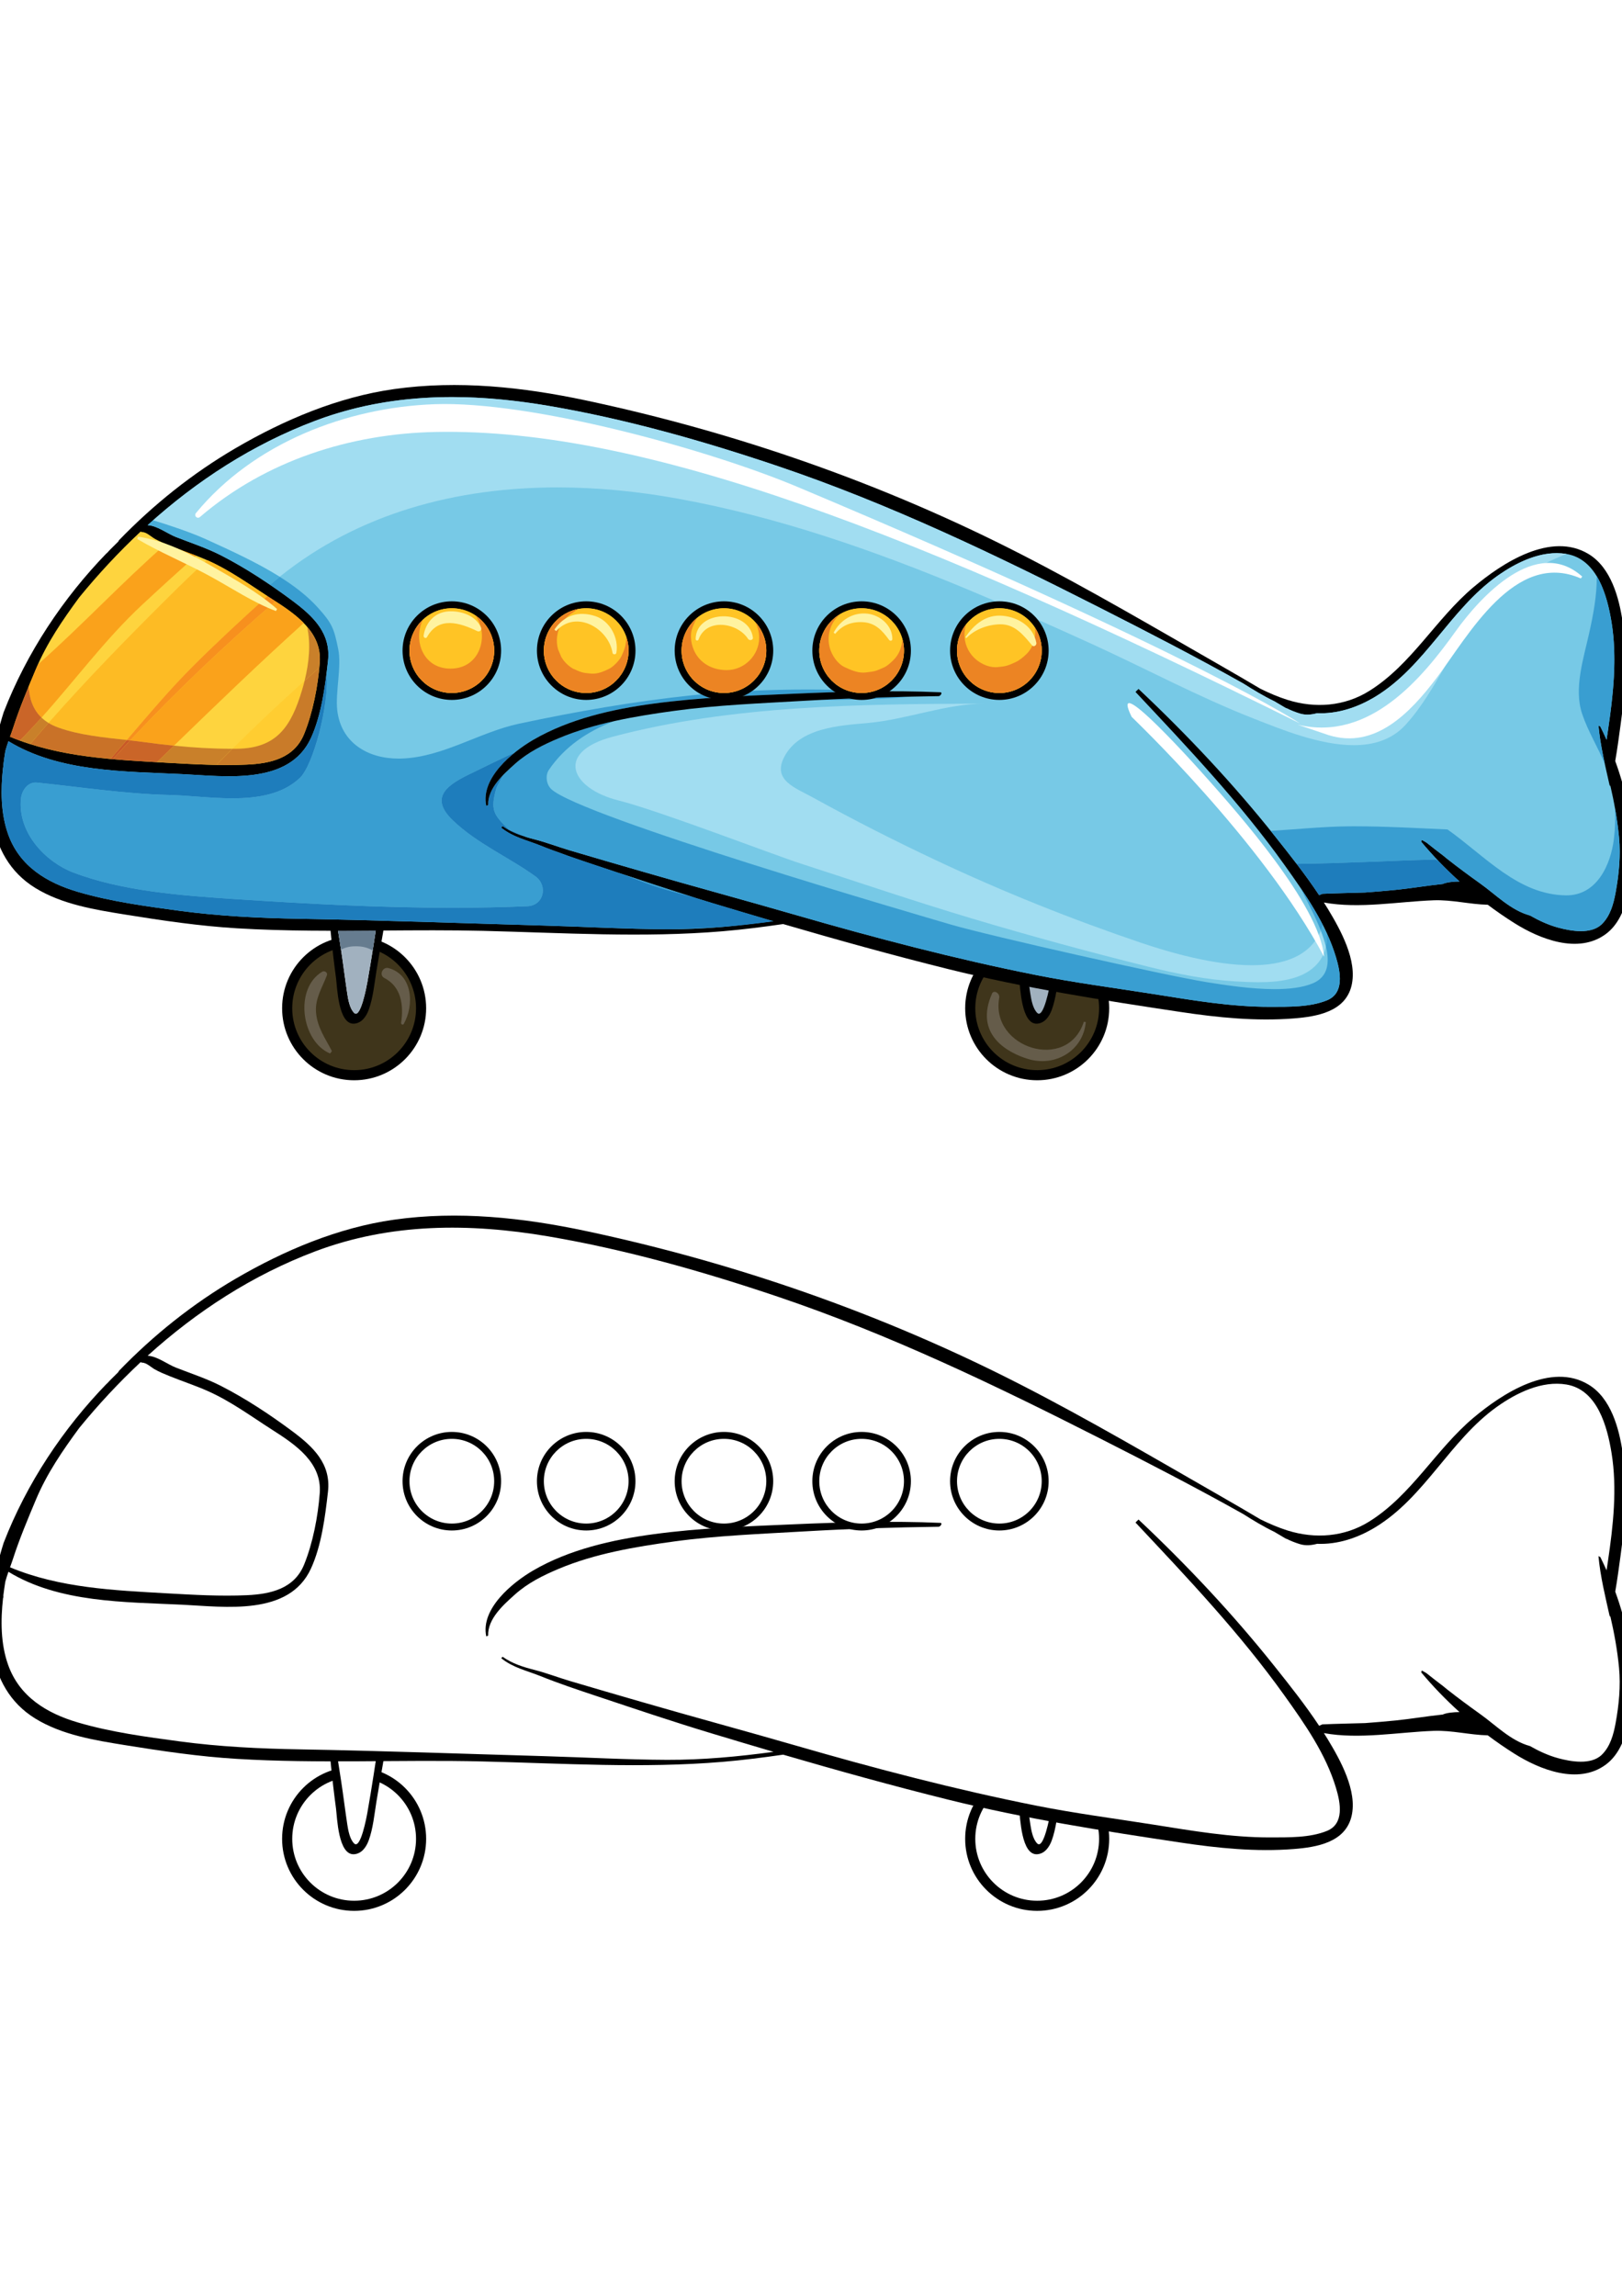 <?xml version="1.0" encoding="utf-8"?>
<!-- Generator: Adobe Illustrator 27.5.0, SVG Export Plug-In . SVG Version: 6.00 Build 0)  -->
<svg xmlns="http://www.w3.org/2000/svg" xmlns:xlink="http://www.w3.org/1999/xlink" viewBox="0 0 1920 1080" width="595" height="842" preserveAspectRatio="xMidYMid meet" data-scaled="true">
<g>
	<polygon style="fill-rule:evenodd;clip-rule:evenodd;fill:#FFFFFF;" points="-240,-540 2160,-540 2160,1620 -240,1620 -240,-540 	
		"/>
	<path d="M504.435,1357.639c0,47.068-38.178,85.241-85.241,85.241c-47.107,0-85.263-38.172-85.263-85.241
		c0-47.085,38.155-85.241,85.263-85.241C466.258,1272.398,504.435,1310.554,504.435,1357.639L504.435,1357.639z"/>
	<path style="fill:#FFFFFF;" d="M492.467,1357.639c0,40.472-32.822,73.256-73.272,73.256c-40.472,0-73.278-32.784-73.278-73.256
		c0-40.472,32.806-73.295,73.278-73.295C459.645,1284.345,492.467,1317.167,492.467,1357.639L492.467,1357.639z"/>
	<path d="M470.383,1179.392c-5.289-13.794-20.914-16.204-34.107-16.596c-14.164-0.43-29.088,1.34-41.211,9.128
		c-15.311,9.845-10.722,27.119-8.444,42.121l0.722,0.8c2.063,35.801,5.642,71.425,10.407,106.977
		c1.362,10.215,2.509,55.507,21.538,54.029c8.874-0.678,14.224-8.46,17.065-16.127c5.295-14.263,6.812-31.289,9.26-46.214
		c4.34-26.557,9.42-53.312,13.639-80.106l0.645-0.91c3.249-10.082,5.367-20.512,7.683-30.865
		C469.004,1195.409,472.854,1185.812,470.383,1179.392L470.383,1179.392z"/>
	<path style="fill:#FFFFFF;" d="M442.326,1281.659c-2.316,14.864-4.727,29.734-7.374,44.559
		c-0.893,5.096-8.113,44.476-15.758,36.909c-5.14-5.096-7.027-15.509-8.074-22.299c-2.648-17.451-4.771-34.962-7.435-52.396
		c-4.456-29.48-9.514-58.877-14.456-88.296c-0.099-4.942,0.138-9.867,1.771-14.864c2.725-8.312,13.618-10.876,20.821-12.299
		c8.577-1.693,18.229-1.517,26.91-0.761c11.284,0.976,20.6,5.234,21.714,15.278l-1.93,2.648
		C451.085,1220.096,447.114,1251.192,442.326,1281.659L442.326,1281.659z"/>
	<path d="M1312.995,1357.639c0,47.068-38.172,85.241-85.263,85.241c-47.063,0-85.241-38.172-85.241-85.241
		c0-47.085,38.178-85.241,85.241-85.241C1274.823,1272.398,1312.995,1310.554,1312.995,1357.639L1312.995,1357.639z"/>
	<path style="fill:#FFFFFF;" d="M1301.01,1357.639c0,40.472-32.784,73.256-73.278,73.256c-40.45,0-73.272-32.784-73.272-73.256
		c0-40.472,32.822-73.295,73.272-73.295C1268.227,1284.345,1301.01,1317.167,1301.01,1357.639L1301.01,1357.639z"/>
	<path d="M1278.948,1179.392c-5.317-13.794-20.92-16.204-34.113-16.596c-14.18-0.43-29.088,1.34-41.206,9.128
		c-15.316,9.845-10.722,27.119-8.427,42.121l0.7,0.8c2.063,35.801,5.625,71.425,10.391,106.977
		c1.379,10.215,2.509,55.507,21.56,54.029c8.891-0.678,14.202-8.46,17.059-16.127c5.278-14.263,6.795-31.289,9.244-46.214
		c4.357-26.557,9.437-53.312,13.64-80.106l0.684-0.91c3.226-10.082,5.35-20.512,7.666-30.865
		C1277.548,1195.409,1281.42,1185.812,1278.948,1179.392L1278.948,1179.392z"/>
	<path style="fill:#FFFFFF;" d="M1250.87,1281.659c-2.317,14.864-4.71,29.734-7.358,44.559c-0.893,5.096-8.13,44.476-15.735,36.909
		c-5.157-5.096-7.049-15.509-8.097-22.299c-2.648-17.451-4.765-34.962-7.413-52.396c-4.478-29.48-9.536-58.877-14.478-88.296
		c-0.094-4.942,0.116-9.867,1.77-14.864c2.725-8.312,13.623-10.876,20.837-12.299c8.543-1.693,18.195-1.517,26.893-0.761
		c11.285,0.976,20.583,5.234,21.714,15.278l-1.947,2.648C1259.645,1220.096,1255.657,1251.192,1250.87,1281.659L1250.87,1281.659z"
		/>
	<path d="M1912.003,1065.102c2.531-14.572,4.456-29.304,6.464-43.897c5.466-39.965,8.152-80.591,2.294-120.672
		c-4.186-28.581-13.755-64.249-40.18-80.321c-44.636-27.18-102.245,10.452-136.143,38.895
		c-44.73,37.516-73.393,91.666-123.65,123.032c-29.358,18.306-64.034,20.815-96.564,10.639c-11.075-3.48-21.753-8.091-32.243-13.248
		c-15.233-9.029-30.544-17.98-45.899-26.772c-78.876-45.199-157.757-91.628-238.68-133.048
		c-162.098-82.969-336.082-143.693-514.119-181.457c-74.458-15.78-150.984-24.053-226.75-13.347
		c-66.312,9.354-130.208,36.341-187.706,69.924c-50.88,29.734-97.165,66.72-138.029,109.023l-0.794,1.478
		c-3.271,3.171-6.503,6.398-9.729,9.668l-4.401,4.727l1.109-1.401C74.624,872.167,31.566,936.956,4.347,1007.272
		c-2.978,9.398-5.642,18.935-7.86,28.642c-14.456,62.925-16.033,141.708,45.353,179.417c31.559,19.398,70.493,25.685,106.448,31.46
		c43.936,7.087,87.596,13.524,132.056,16.21c96.784,5.896,194.187,0.7,291.104,3.055c94.363,2.278,189.587,8.406,283.801,0.486
		c24.025-2.002,47.923-5.096,71.777-8.521c64.812,18.89,129.877,36.97,195.367,53.235c90.729,22.552,182.295,36.854,274.657,50.725
		c44.598,6.69,89.465,11.263,134.565,7.705c27.241-2.14,60.785-7.881,68.198-38.702c7.22-30.02-13.287-66.599-28.035-90.999
		c-1.522-2.51-3.094-4.98-4.672-7.49c42.006,7.683,87.927-1.114,130.131-2.647c21.345-0.778,42.491,4.843,63.858,5.311
		c10.352,7.76,20.937,15.057,31.714,21.83c30.103,18.912,75.302,36.733,107.716,13.039c27.318-19.966,30.258-63.802,31.19-94.253
		C1932.845,1138.457,1925.002,1100.594,1912.003,1065.102L1912.003,1065.102z"/>
	<path style="fill:#FFFFFF;" d="M15.516,1025.876c7.606-23.523,17.451-46.853,27.003-69.638
		c13.06-31.113,31.659-58.138,51.216-84.772c22.508-27.555,46.771-53.687,72.688-77.911l1.754,0.546
		c5.08-0.055,10.545,5.333,14.803,7.804c5.725,3.326,11.991,5.78,18.058,8.251c14.616,5.912,29.557,10.816,43.974,17.142
		c27.71,12.101,52.419,30.451,77.812,46.655c27.334,17.434,58.408,38.586,55.667,74.657c-2.085,27.472-8.119,58.938-18.504,84.447
		c-11.659,28.642-39.634,34.962-67.713,36.247c-31.46,1.423-63.218-0.43-94.661-2.201c-62.55-3.541-127.152-6.321-185.737-30.798
		C13.16,1032.704,14.446,1029.202,15.516,1025.876L15.516,1025.876z"/>
	<path style="fill:#FFFFFF;" d="M1912.449,1220.625c-2.471,13.463-6.282,27.687-16.359,37.51
		c-12.707,12.432-36.699,8.152-51.757,4.048c-11.599-3.171-22.668-8.306-33.236-14.324c-22.938-6.26-40.257-24.593-59.285-38.112
		c-13.077-9.304-26.011-18.896-38.663-28.84l-4.859-3.966c-6.596-4.98-13.099-10.06-19.558-15.217
		c-1.831-1.186-3.756-2.278-5.719-3.287l-0.723,2.118c13.739,16.541,29.033,32.337,45.375,47.068
		c-7.236,0.061-15.449,0.816-20.06,3.017l-0.099-0.061c-18.504,1.908-37.025,5.118-55.276,6.966
		c-12.062,1.208-24.168,2.2-36.269,3.116c-16.888,0.502-33.777,0.778-50.703,1.533l-3.541,1.561l-0.392-0.138
		c-16.088-24.224-34.323-47.284-52.358-69.891c-49.286-61.872-103.706-119.795-161.282-173.984l-3.58,3.557
		c61.855,65.843,123.844,131.239,176.477,204.925c24.185,33.837,48.878,69.092,60.923,109.349
		c5.328,17.727,9.862,42.221-10.683,50.648c-20.335,8.329-45.822,7.667-67.305,7.744c-46.269,0.116-92.284-7.859-137.836-15.079
		c-46.716-7.374-93.47-13.424-139.893-22.69c-95.262-18.968-190.1-43.853-283.393-70.84
		c-60.862-17.589-122.039-34.069-182.88-51.718c-28.542-8.29-57.145-16.519-85.632-25.023c-13.618-4.065-27.026-9.244-40.781-12.785
		c-13.579-3.464-26.54-7.413-38.117-15.642l-1.671,1.671c13.81,11.207,30.136,14.655,46.285,21.113
		c21.736,8.736,43.958,16.171,66.158,23.562c45.723,15.256,91.33,30.666,137.505,44.576c24.102,7.28,48.249,14.478,72.417,21.582
		c-41.912,5.659-84.038,9.63-126.336,9.453c-48.001-0.193-96.216-2.934-144.217-4.335c-96.702-2.785-193.404-6.365-290.144-8.058
		c-47.593-0.816-95.124-3.094-142.331-9.437c-40.042-5.372-81.446-10.937-120.242-22.338c-37.146-10.893-69.406-30.528-82.83-68.33
		c-8.797-24.753-8.929-52.325-5.957-78.942l0.408-0.949l-0.077-2.123c0.662-5.505,1.478-10.937,2.339-16.326
		c1.032-3.927,2.355-7.837,3.695-11.715c60.008,36.7,137.444,35.685,205.527,38.955c50.841,2.471,126.667,13.7,152.562-42.745
		c12.492-27.163,16.849-61.64,20.175-91.098c3.701-32.789-17.373-52.887-41.89-71.176c-26.402-19.712-55.452-38.878-84.733-53.858
		c-17.164-8.775-35.63-14.71-53.511-21.753c-10.099-3.971-22.161-13.485-33.385-13.993
		c58.061-52.589,124.328-95.588,198.483-123.567c89.366-33.705,182.621-33.506,275.705-17.71
		c91.953,15.625,183.327,41.564,271.623,71.331c131.94,44.498,257.3,104.738,381.264,167.641
		c57.007,28.917,113.96,58.298,169.781,89.62c12.007,7.589,24.147,14.963,36.909,21.113c4.633,2.703,9.244,5.449,13.877,8.212
		l0.618,0.039c4.925,2.487,10.082,4.533,15.647,6.243c6.966,2.123,13.733,1.423,20.39-0.348
		c24.163,0.954,47.709-6.712,68.915-19.574c58.723-35.608,88.628-103.221,144.162-142.7c23.115-16.403,52.998-31.09,82.108-26.248
		c36.81,6.128,48.409,50.124,53.428,81.154c6.828,42.072,1.925,85.847-4.258,127.682c-0.546,3.695-1.092,7.374-1.654,11.07
		c-2.377-5.295-4.826-10.507-7.374-15.642l-2.223-1.186c2.223,24.356,8.157,48.133,13.485,72.048l0.408-1.555
		c4.71,20.153,8.428,40.505,10.452,61.602C1918.561,1176.866,1916.365,1199.259,1912.449,1220.625L1912.449,1220.625z"/>
	<path d="M1113.095,983.711c-58.022-2.487-116.199-0.816-174.199,1.716c-55.182,2.41-110.634,4.296-165.407,11.715
		c-48.723,6.591-99.465,17.958-142.347,42.899c-24.593,14.324-62.495,45.276-55.535,78.043l2.223-0.971
		c-0.684-19.767,17.975-36.33,31.653-48.585c15.14-13.579,33.175-22.591,51.795-30.412c42.981-18.074,90.806-26.149,136.744-32.414
		c50.979-6.966,102.929-8.913,154.261-11.908c52.904-3.094,105.808-4.787,158.827-5.51
		C1113.249,988.266,1116.111,983.832,1113.095,983.711L1113.095,983.711z"/>
	<path d="M593.178,934.408c0,32.199-26.132,58.314-58.331,58.314c-32.221,0-58.337-26.115-58.337-58.314
		c0-32.205,26.115-58.331,58.337-58.331C567.046,876.077,593.178,902.204,593.178,934.408L593.178,934.408z"/>
	<path style="fill:#FFFFFF;" d="M584.966,934.408c0,27.687-22.453,50.124-50.118,50.124c-27.688,0-50.163-22.436-50.163-50.124
		c0-27.687,22.475-50.141,50.163-50.141C562.513,884.268,584.966,906.721,584.966,934.408L584.966,934.408z"/>
	<path d="M752.221,934.408c0,32.199-26.11,58.314-58.315,58.314c-32.221,0-58.331-26.115-58.331-58.314
		c0-32.205,26.11-58.331,58.331-58.331C726.111,876.077,752.221,902.204,752.221,934.408L752.221,934.408z"/>
	<path style="fill:#FFFFFF;" d="M744.047,934.408c0,27.687-22.453,50.124-50.141,50.124c-27.687,0-50.141-22.436-50.141-50.124
		c0-27.687,22.453-50.141,50.141-50.141C721.594,884.268,744.047,906.721,744.047,934.408L744.047,934.408z"/>
	<path d="M915.273,934.408c0,32.199-26.11,58.314-58.331,58.314c-32.205,0-58.315-26.115-58.315-58.314
		c0-32.205,26.11-58.331,58.315-58.331C889.163,876.077,915.273,902.204,915.273,934.408L915.273,934.408z"/>
	<path style="fill:#FFFFFF;" d="M907.083,934.408c0,27.687-22.437,50.124-50.141,50.124c-27.687,0-50.141-22.436-50.141-50.124
		c0-27.687,22.453-50.141,50.141-50.141C884.646,884.268,907.083,906.721,907.083,934.408L907.083,934.408z"/>
	<path d="M1078.248,934.408c0,32.199-26.116,58.314-58.337,58.314c-32.199,0-58.309-26.115-58.309-58.314
		c0-32.205,26.11-58.331,58.309-58.331C1052.133,876.077,1078.248,902.204,1078.248,934.408L1078.248,934.408z"/>
	<path style="fill:#FFFFFF;" d="M1070.052,934.408c0,27.687-22.431,50.124-50.141,50.124c-27.687,0-50.118-22.436-50.118-50.124
		c0-27.687,22.431-50.141,50.118-50.141C1047.621,884.268,1070.052,906.721,1070.052,934.408L1070.052,934.408z"/>
	<path d="M1241.295,934.408c0,32.199-26.126,58.314-58.331,58.314c-32.199,0-58.331-26.115-58.331-58.314
		c0-32.205,26.132-58.331,58.331-58.331C1215.168,876.077,1241.295,902.204,1241.295,934.408L1241.295,934.408z"/>
	<path style="fill:#FFFFFF;" d="M1233.105,934.408c0,27.687-22.431,50.124-50.141,50.124c-27.687,0-50.124-22.436-50.124-50.124
		c0-27.687,22.437-50.141,50.124-50.141C1210.673,884.268,1233.105,906.721,1233.105,934.408L1233.105,934.408z"/>
	<path d="M504.43,374.693c0,47.063-38.167,85.219-85.235,85.219c-47.08,0-85.252-38.156-85.252-85.219
		c0-47.091,38.172-85.246,85.252-85.246C466.263,289.447,504.43,327.602,504.43,374.693L504.43,374.693z"/>
	<path style="fill:#3F351B;" d="M492.467,374.693c0,40.466-32.8,73.256-73.272,73.256c-40.483,0-73.283-32.789-73.283-73.256
		c0-40.494,32.8-73.3,73.283-73.3C459.667,301.393,492.467,334.199,492.467,374.693L492.467,374.693z"/>
	<path d="M470.388,196.446c-5.311-13.816-20.914-16.232-34.113-16.601c-14.175-0.447-29.083,1.346-41.206,9.106
		c-15.316,9.85-10.722,27.147-8.422,42.149l0.712,0.794c2.046,35.801,5.609,71.43,10.386,106.977
		c1.379,10.214,2.515,55.513,21.549,54.051c8.891-0.701,14.224-8.5,17.059-16.149c5.284-14.263,6.817-31.289,9.26-46.208
		c4.346-26.562,9.431-53.312,13.639-80.106l0.656-0.899c3.237-10.115,5.361-20.523,7.7-30.859
		C469.015,212.457,472.865,202.865,470.388,196.446L470.388,196.446z"/>
	<path style="fill:#FFFFFF;" d="M442.326,298.729c-2.322,14.864-4.727,29.711-7.369,44.521c-0.91,5.118-8.135,44.476-15.752,36.926
		c-5.151-5.096-7.043-15.504-8.08-22.315c-2.637-17.434-4.771-34.946-7.413-52.38c-4.473-29.497-9.525-58.877-14.489-88.297
		c-0.083-4.92,0.127-9.861,1.776-14.864c2.725-8.328,13.623-10.898,20.832-12.299c8.576-1.71,18.212-1.517,26.91-0.756
		c11.279,0.993,20.572,5.25,21.708,15.272l-1.947,2.669C451.09,237.149,447.103,268.24,442.326,298.729L442.326,298.729z"/>
	<path style="fill:#A1B1BF;" d="M442.326,298.729c-2.322,14.864-4.727,29.711-7.369,44.521c-0.91,5.118-8.135,44.476-15.752,36.926
		c-5.151-5.096-7.043-15.504-8.08-22.315c-2.637-17.434-4.771-34.946-7.413-52.38c-4.473-29.497-9.525-58.877-14.489-88.297
		c-0.083-4.92,0.127-9.861,1.776-14.864c2.725-8.328,13.623-10.898,20.832-12.299c8.576-1.71,18.212-1.517,26.91-0.756
		c11.279,0.993,20.572,5.25,21.708,15.272l-1.947,2.669C451.09,237.149,447.103,268.24,442.326,298.729L442.326,298.729z"/>
	<path d="M402.593,298.167c-0.783-5.058-1.589-10.121-2.405-15.178h0.011C401.01,288.046,401.81,293.109,402.593,298.167
		L402.593,298.167z"/>
	<path style="fill:#667C8F;" d="M441.129,306.219c-5.499-3.05-11.775-4.826-18.422-4.826h-2.62c-5.852,0-11.406,1.401-16.414,3.817
		c-0.358-2.333-0.717-4.688-1.081-7.043c-0.783-5.058-1.583-10.121-2.394-15.178c14.859,0,29.712-0.094,44.57-0.193
		c-0.805,5.311-1.616,10.645-2.443,15.934l0,0C441.94,301.222,441.521,303.731,441.129,306.219L441.129,306.219z"/>
	<path d="M1312.99,374.693c0,47.063-38.167,85.219-85.246,85.219c-47.079,0-85.24-38.156-85.24-85.219
		c0-47.091,38.161-85.246,85.24-85.246C1274.823,289.447,1312.99,327.602,1312.99,374.693L1312.99,374.693z"/>
	<path style="fill:#3F351B;" d="M1301.021,374.693c0,40.466-32.8,73.256-73.278,73.256c-40.472,0-73.278-32.789-73.278-73.256
		c0-40.494,32.806-73.3,73.278-73.3C1268.221,301.393,1301.021,334.199,1301.021,374.693L1301.021,374.693z"/>
	<path d="M1278.943,196.446c-5.317-13.816-20.909-16.232-34.102-16.601c-14.191-0.447-29.094,1.346-41.211,9.106
		c-15.327,9.85-10.711,27.147-8.433,42.149l0.706,0.794c2.063,35.801,5.625,71.43,10.408,106.977
		c1.368,10.214,2.51,55.513,21.538,54.051c8.891-0.701,14.229-8.5,17.065-16.149c5.289-14.263,6.812-31.289,9.25-46.208
		c4.363-26.562,9.431-53.312,13.645-80.106l0.651-0.899c3.248-10.115,5.372-20.523,7.699-30.859
		C1277.564,212.457,1281.425,202.865,1278.943,196.446L1278.943,196.446z"/>
	<path style="fill:#A1B1BF;" d="M1250.886,298.729c-2.322,14.864-4.721,29.711-7.363,44.521
		c-0.916,5.118-8.135,44.476-15.757,36.926c-5.151-5.096-7.043-15.504-8.08-22.315c-2.631-17.434-4.776-34.946-7.418-52.38
		c-4.473-29.497-9.531-58.877-14.478-88.297c-0.099-4.92,0.132-9.861,1.765-14.864c2.724-8.328,13.634-10.898,20.837-12.299
		c8.576-1.71,18.212-1.517,26.898-0.756c11.279,0.993,20.583,5.25,21.714,15.272l-1.936,2.669
		C1259.656,237.149,1255.651,268.24,1250.886,298.729L1250.886,298.729z"/>
	<path d="M1911.991,82.133c2.537-14.572,4.473-29.303,6.475-43.897c5.471-39.943,8.157-80.569,2.294-120.65
		c-4.164-28.586-13.75-64.271-40.185-80.343c-44.631-27.158-102.256,10.452-136.137,38.917
		c-44.719,37.532-73.393,91.661-123.661,123.027c-29.353,18.311-64.017,20.821-96.547,10.623
		c-11.081-3.441-21.758-8.091-32.249-13.231c-15.239-9.029-30.539-17.975-45.91-26.772
		c-78.881-45.199-157.73-91.622-238.669-133.048c-162.098-82.963-336.065-143.671-514.114-181.457
		c-74.48-15.796-150.985-24.047-226.761-13.364c-66.312,9.376-130.186,36.341-187.695,69.947
		c-50.885,29.711-97.148,66.72-138.029,108.996l-0.794,1.5c-3.282,3.194-6.519,6.403-9.735,9.669l-4.385,4.732l1.081-1.401
		C74.619-110.785,31.582-46.012,4.358,24.326c-3,9.415-5.637,18.951-7.865,28.62c-14.461,62.947-16.028,141.707,45.353,179.433
		c31.548,19.403,70.498,25.669,106.459,31.465c43.919,7.082,87.601,13.524,132.056,16.226c57.597,3.502,115.41,3.072,173.217,2.647
		c39.325-0.276,78.644-0.562,117.875,0.37c94.374,2.294,189.587,8.422,283.801,0.507c24.014-2.024,47.929-5.08,71.778-8.543
		c64.8,18.929,129.877,36.986,195.362,53.273c90.734,22.53,182.295,36.81,274.657,50.703c44.603,6.712,89.471,11.246,134.565,7.705
		c27.251-2.157,60.791-7.898,68.204-38.718c7.203-30.021-13.281-66.582-28.019-90.982c-1.528-2.509-3.11-4.98-4.688-7.473
		c42.017,7.65,87.927-1.109,130.12-2.642c21.35-0.778,42.507,4.826,63.874,5.289c10.341,7.766,20.931,15.063,31.697,21.83
		c30.109,18.912,75.307,36.716,107.733,13.06c27.334-19.982,30.252-63.824,31.167-94.275
		C1932.851,155.505,1925.008,117.625,1911.991,82.133L1911.991,82.133z"/>
	<path style="fill:#FED43E;" d="M15.527,42.946c7.589-23.545,17.434-46.892,26.993-69.654c13.049-31.096,31.664-58.16,51.222-84.794
		c22.519-27.555,46.765-53.687,72.682-77.889l1.748,0.563c5.085-0.077,10.551,5.311,14.803,7.782
		c5.708,3.326,11.98,5.78,18.09,8.251c14.577,5.896,29.535,10.838,43.953,17.142c27.698,12.101,52.418,30.45,77.817,46.66
		c27.329,17.429,58.408,38.58,55.672,74.657c-2.101,27.472-8.108,58.932-18.51,84.441c-11.665,28.642-39.639,34.984-67.713,36.231
		c-31.471,1.418-63.24-0.43-94.644-2.178c-62.6-3.541-127.18-6.326-185.782-30.782C13.177,49.758,14.451,46.255,15.527,42.946
		L15.527,42.946z"/>
	<path d="M245.018-155.653c-0.044-0.022-0.099-0.061-0.143-0.077c0,0,0,0,0.011,0L245.018-155.653L245.018-155.653z"/>
	<path style="fill:#FDBB24;" d="M150.092,57.226c-27.263-3.012-56.163-5.758-81.038-14.71c-4.357-1.555-8.218-3.403-11.626-5.482
		c45.447-51.68,93.58-100.866,142.436-149.396c14.787-14.688,29.789-29.127,45.011-43.368c0.044,0.016,0.099,0.055,0.143,0.077l0,0
		c25.432,11.108,48.348,27.494,71.59,42.651c-29.794,26.672-59.048,53.874-87.337,82.009
		C201.622-3.477,176.009,26.973,150.092,57.226L150.092,57.226z"/>
	<path style="fill:#7F6227;" d="M274.69,86.804c5.29-0.038,10.584-0.176,15.857-0.391c0.585-0.017,1.164-0.061,1.737-0.077l0,0
		C286.427,86.606,280.57,86.766,274.69,86.804L274.69,86.804z"/>
	<path style="fill:#FFCD31;" d="M290.547,86.413c0.585-0.017,1.164-0.061,1.737-0.077C291.711,86.352,291.132,86.396,290.547,86.413
		L290.547,86.413z M275.154,67.616c27.715-27.533,56.257-54.36,85.417-80.53c-0.938,3.772-1.969,7.506-3.089,11.262
		c-12.791,42.651-29.678,68.722-77.084,69.23C278.651,67.6,276.902,67.616,275.154,67.616L275.154,67.616z"/>
	<path style="fill:#77C9E6;" d="M1912.46,237.673c-2.471,13.463-6.293,27.671-16.348,37.516
		c-12.719,12.448-36.711,8.152-51.773,4.043c-11.61-3.149-22.657-8.306-33.23-14.301c-22.955-6.266-40.268-24.61-59.285-38.134
		c-13.099-9.321-26.032-18.912-38.668-28.834l-4.848-3.988c-6.602-4.98-13.105-10.043-19.558-15.2
		c-1.853-1.186-3.767-2.272-5.73-3.287l-0.723,2.14c13.739,16.519,29.033,32.337,45.375,47.047
		c-7.236,0.044-15.438,0.822-20.06,3.017l-0.088-0.055c-18.51,1.903-37.047,5.113-55.286,6.944
		c-12.079,1.225-24.169,2.217-36.27,3.116c-16.899,0.541-33.776,0.778-50.714,1.555l-3.541,1.555l-0.364-0.138
		c-16.094-24.202-34.361-47.262-52.369-69.886c-49.286-61.878-103.706-119.8-161.293-173.989l-3.574,3.541
		c61.855,65.882,123.838,131.239,176.477,204.925c24.168,33.854,48.894,69.108,60.934,109.387
		c5.312,17.704,9.862,42.204-10.689,50.626c-20.346,8.328-45.827,7.688-67.332,7.744c-46.241,0.099-92.267-7.881-137.814-15.079
		c-46.71-7.391-93.481-13.425-139.893-22.685c-95.257-18.973-190.111-43.875-283.404-70.823
		c-60.852-17.627-122.029-34.091-182.853-51.757c-28.564-8.268-57.145-16.502-85.649-25.001c-13.612-4.07-27.02-9.244-40.77-12.768
		c-13.59-3.503-26.551-7.413-38.117-15.681l-1.677,1.693c13.8,11.185,30.153,14.649,46.297,21.113
		c21.72,8.714,43.93,16.166,66.119,23.562c45.751,15.234,91.357,30.644,137.532,44.592c24.102,7.258,48.232,14.462,72.395,21.56
		c-41.889,5.664-84.016,9.63-126.33,9.459c-47.99-0.198-96.206-2.962-144.195-4.341c-96.729-2.785-193.409-6.365-290.16-8.036
		c-47.593-0.839-95.13-3.111-142.336-9.459c-40.031-5.389-81.424-10.954-120.22-22.332c-37.152-10.899-69.412-30.528-82.842-68.353
		c-8.786-24.731-8.913-52.325-5.962-78.92l0.414-0.954l-0.072-2.123c0.668-5.504,1.45-10.954,2.333-16.303
		C7.331,66.431,8.654,62.52,10,58.648c59.997,36.694,137.444,35.663,205.516,38.956c50.841,2.449,126.667,13.678,152.578-42.75
		c12.482-27.18,16.85-61.64,20.154-91.12c3.695-32.761-17.357-52.843-41.89-71.171c-26.402-19.674-55.43-38.878-84.739-53.842
		c-17.153-8.775-35.608-14.709-53.5-21.769c-10.082-3.949-22.161-13.463-33.39-13.97c58.072-52.612,124.328-95.615,198.489-123.573
		c89.35-33.721,182.615-33.506,275.716-17.705c91.964,15.625,183.316,41.559,271.607,71.347
		c131.945,44.499,257.316,104.699,381.275,167.603c57.013,28.934,113.965,58.314,169.781,89.642
		c12.018,7.589,24.146,14.98,36.887,21.107c4.65,2.708,9.26,5.449,13.894,8.212l0.623,0.039c4.925,2.471,10.082,4.534,15.647,6.249
		c6.972,2.118,13.745,1.418,20.38-0.369c24.191,0.971,47.719-6.712,68.926-19.558c58.711-35.608,88.638-103.199,144.173-142.695
		c23.099-16.425,52.981-31.096,82.086-26.231c36.799,6.111,48.42,50.102,53.439,81.115c6.822,42.088,1.908,85.864-4.258,127.698
		c-0.546,3.695-1.103,7.374-1.654,11.069c-2.372-5.289-4.821-10.507-7.391-15.62l-2.19-1.208c2.19,24.34,8.146,48.155,13.463,72.031
		l0.436-1.539c4.677,20.137,8.406,40.511,10.425,61.602C1918.572,193.897,1916.376,216.312,1912.46,237.673L1912.46,237.673z"/>
	<path style="fill:#596366;" d="M1547.616,27.205c-0.05,0-0.099,0-0.144,0C1547.516,27.205,1547.566,27.205,1547.616,27.205
		L1547.616,27.205L1547.616,27.205z M1547.698,27.205c3.425,0,6.795-0.546,10.143-1.362
		C1554.493,26.659,1551.124,27.205,1547.698,27.205L1547.698,27.205z M1538.852,25.958c-0.066-0.017-0.132-0.038-0.204-0.055
		C1538.719,25.92,1538.785,25.942,1538.852,25.958L1538.852,25.958z M1563.136,25.627c-0.005,0-0.005,0-0.017,0
		C1563.131,25.627,1563.131,25.627,1563.136,25.627L1563.136,25.627L1563.136,25.627z M1563.401,25.627
		c21.825-0.077,43.026-7.043,62.374-18.344C1606.421,18.584,1585.231,25.551,1563.401,25.627L1563.401,25.627z M1559.617,25.551
		c-0.199,0-0.392,0-0.59-0.017C1559.226,25.551,1559.418,25.551,1559.617,25.551L1559.617,25.551z M1625.962,7.162
		c0.138-0.077,0.265-0.154,0.403-0.232C1626.227,7.008,1626.1,7.085,1625.962,7.162L1625.962,7.162z M1626.679,6.754
		c0.309-0.193,0.612-0.37,0.916-0.563C1627.291,6.384,1626.988,6.561,1626.679,6.754L1626.679,6.754z M1773.235-137.502
		c0.044-0.039,0.094-0.055,0.138-0.094C1773.329-137.557,1773.279-137.54,1773.235-137.502L1773.235-137.502z M1773.72-137.849
		c0.238-0.155,0.475-0.314,0.706-0.485C1774.195-138.164,1773.958-138.004,1773.72-137.849L1773.72-137.849z M1774.636-138.473
		c19.53-13.485,43.533-25.332,67.696-25.432C1818.169-163.805,1794.16-151.958,1774.636-138.473L1774.636-138.473z
		 M1854.339-162.928c-0.039,0-0.089-0.022-0.127-0.022l0.132,0.022C1854.339-162.928,1854.339-162.928,1854.339-162.928
		L1854.339-162.928z M1854.212-162.95c-0.182-0.039-0.364-0.061-0.541-0.1C1853.848-163.011,1854.03-162.989,1854.212-162.95
		L1854.212-162.95z M1842.652-163.904c-0.006,0-0.016,0-0.022,0l0,0C1842.635-163.904,1842.646-163.904,1842.652-163.904
		L1842.652-163.904z M373.218-320.592c52.821-19.922,107.016-28.019,161.739-28.019
		C480.234-348.588,426.039-340.513,373.218-320.592L373.218-320.592z M535.112-348.61c-0.022,0-0.044,0-0.066,0l0,0
		C535.068-348.61,535.09-348.61,535.112-348.61L535.112-348.61z"/>
	<path style="fill:#A1DDF1;" d="M1602.356,63.359c-40.753,0-86.895-19.128-118.576-31.581
		c-64.723-25.393-126.678-58.607-189.907-87.519c-21.803-9.961-43.655-19.806-65.573-29.518
		c-10.694-13.188-27.031-21.632-45.32-21.632c-1.351,0-2.68,0.055-3.993,0.132c-11.566-4.942-23.165-9.845-34.78-14.687
		c-110.159-45.899-223.783-85.517-341.443-106.878c-47.443-8.621-95.4-13.369-142.783-13.369
		c-119.381,0-235.017,30.274-328.923,105.752c-26.816-16.811-57.802-30.958-87.088-44.267
		c-18.201-8.268-43.732-16.811-62.771-22.552c-2.157,1.886-4.33,3.794-6.469,5.742l0,0
		c58.072-52.612,124.328-95.615,198.489-123.573l0,0c52.821-19.922,107.016-27.997,161.739-28.019c0.022,0,0.055,0,0.088,0
		c0.022,0,0.044,0,0.066,0c37.786,0,75.815,3.855,113.822,10.314c91.964,15.625,183.316,41.559,271.607,71.347
		c131.945,44.499,257.316,104.699,381.275,167.603c57.013,28.934,113.965,58.314,169.781,89.642
		c12.018,7.589,24.146,14.98,36.887,21.107c4.65,2.708,9.26,5.449,13.894,8.212l0.623,0.039c4.925,2.471,10.082,4.534,15.647,6.249
		l0,0c0.072,0.017,0.138,0.038,0.204,0.055c2.906,0.855,5.78,1.23,8.621,1.246c0.044,0,0.094,0,0.144,0l0,0c0.022,0,0.055,0,0.083,0
		c3.425,0,6.795-0.546,10.143-1.362c0.392-0.099,0.789-0.193,1.186-0.309l0,0c0.198,0.017,0.391,0.017,0.59,0.017
		c1.169,0.038,2.344,0.077,3.502,0.077c0.011,0,0.011,0,0.017,0l0,0c0.083,0,0.177,0,0.265,0c21.83-0.077,43.02-7.043,62.374-18.344
		c0.061-0.039,0.116-0.083,0.188-0.121c0.138-0.077,0.265-0.154,0.403-0.232c0.099-0.055,0.215-0.116,0.314-0.177
		c0.309-0.193,0.612-0.37,0.916-0.563c0.121-0.061,0.243-0.138,0.358-0.215c58.711-35.608,88.638-103.199,144.173-142.695
		c0.364-0.254,0.739-0.53,1.108-0.783c0.044-0.039,0.094-0.055,0.138-0.094c0.122-0.077,0.237-0.154,0.348-0.254
		c0.238-0.155,0.475-0.314,0.706-0.485c0.072-0.039,0.138-0.099,0.209-0.138c19.525-13.485,43.533-25.332,67.696-25.432
		c0.1,0,0.199,0,0.298,0c0.006,0,0.017,0,0.022,0c3.679,0,7.358,0.276,11.02,0.855c0.177,0.039,0.358,0.061,0.541,0.1l0,0
		c0.038,0,0.088,0.022,0.127,0.022c-32.795,12.686-63.516,31.576-90.916,58.37c-42.701,41.774-60.079,100.513-99.702,143.886
		C1647.588,56.994,1625.874,63.359,1602.356,63.359L1602.356,63.359z"/>
	<path style="fill:#596366;" d="M319.641-126.449c-17.986-12.255-36.711-23.777-55.606-33.6
		c18.896,9.823,37.654,21.344,55.628,33.561C319.658-126.465,319.652-126.465,319.641-126.449L319.641-126.449z M263.869-160.126
		c-0.105-0.061-0.221-0.121-0.336-0.177C263.649-160.247,263.765-160.187,263.869-160.126L263.869-160.126z M263.152-160.496
		c-0.094-0.039-0.188-0.099-0.292-0.16C262.959-160.595,263.064-160.534,263.152-160.496L263.152-160.496z M262.413-160.887
		c-0.066-0.022-0.132-0.061-0.193-0.099C262.281-160.948,262.347-160.909,262.413-160.887L262.413-160.887z"/>
	<path style="fill:#A1DDF1;" d="M1489.687,343.873c-9.464,0-18.609-0.491-26.7-0.937c-34.554-1.925-68.871-8.753-102.388-17.081
		c-70.415-17.495-140.373-36.578-209.906-57.322c-68.231-20.374-135.575-43.313-203.315-65.22
		c-32.486-10.529-168.049-62.749-215.239-74.541c-56.434-14.109-75.804-57.129-6.878-75.418
		c140.814-37.395,294.435-38.696,439.176-39.149c-44.112,0.138-91.33,18.681-136.06,22.79c-34.317,3.172-81.97,5.311-100.127,40.428
		c-14.186,27.455,13.077,36.291,34.019,47.846c48.271,26.639,95.99,50.88,145.789,74.325
		c79.047,37.224,160.201,69.754,242.971,97.733c32.85,11.092,85.345,26.441,130.666,26.441c36.793,0,68.866-10.137,81.816-40.897
		c2.465,6.326,4.55,12.548,5.99,18.521c-1.765,8.781-5.901,16.971-13.38,23.954C1539.773,340.679,1513.696,343.873,1489.687,343.873
		L1489.687,343.873z"/>
	<path d="M1502.521,373.016c-0.044,0-0.088,0-0.132,0C1502.433,373.016,1502.477,373.016,1502.521,373.016L1502.521,373.016
		L1502.521,373.016z M1373.174,359.123c-0.044,0-0.078,0-0.116-0.016C1373.097,359.123,1373.13,359.123,1373.174,359.123
		L1373.174,359.123z M1368.762,358.422c-1.026-0.155-2.046-0.331-3.072-0.485c-46.71-7.391-93.481-13.425-139.893-22.685
		c-95.257-18.973-190.111-43.875-283.404-70.823c-60.852-17.627-122.029-34.091-182.853-51.757
		c-28.564-8.268-57.145-16.502-85.649-25.001c-13.612-4.07-27.02-9.244-40.77-12.768c-4.23-1.087-8.406-2.217-12.493-3.503l0,0
		c4.087,1.285,8.262,2.416,12.493,3.503c13.75,3.524,27.158,8.698,40.77,12.768c28.504,8.499,57.085,16.734,85.649,25.001
		c60.824,17.666,122.001,34.129,182.853,51.757c93.293,26.948,188.147,51.85,283.404,70.823
		c46.412,9.26,93.183,15.294,139.893,22.685C1366.715,358.091,1367.736,358.268,1368.762,358.422L1368.762,358.422z
		 M791.976,281.201h-0.005H791.976L791.976,281.201L791.976,281.201z M792.141,281.201c22.525,0,45-1.169,67.415-3.116
		c0,0,0,0,0.005,0C837.142,280.032,814.677,281.201,792.141,281.201L792.141,281.201z"/>
	<path style="fill:#399ED1;" d="M1502.521,373.016c-0.044,0-0.088,0-0.132,0c-43.34-0.016-86.487-7.082-129.215-13.893
		c-0.044,0-0.078,0-0.116-0.016c-1.428-0.215-2.868-0.447-4.297-0.684c-1.026-0.155-2.046-0.331-3.072-0.485
		c-46.71-7.391-93.481-13.425-139.893-22.685c-95.257-18.973-190.111-43.875-283.404-70.823
		c-60.852-17.627-122.029-34.091-182.853-51.757c-28.564-8.268-57.145-16.502-85.649-25.001c-13.612-4.07-27.02-9.244-40.77-12.768
		c-4.23-1.087-8.406-2.217-12.493-3.503c-5.565-2.642-11.516-5.367-18.024-8.075c-18.769-17.644-22.277-23.562-15.123-48.971
		c0.425-1.539,4.037-8.229,8.317-15.895c4.55-4.71,9.371-9.012,13.689-12.884c15.123-13.579,33.164-22.586,51.79-30.39
		c20.992-8.836,43.136-15.272,65.672-20.291c-31.046,11.864-58.381,29.921-77.188,57.647c-4.594,6.751-2.99,17.55,2.973,22.999
		c35.889,32.783,433.263,148.519,472.737,160.096c46.125,13.48,255.353,60.609,302.863,68.176
		c20.81,3.287,52.093,8.268,80.475,8.268c17.192,0,33.319-1.826,45.392-6.966c17.815-7.584,19.988-24.24,15.3-43.721
		c1.015-5.096,1.235-10.385,0.849-15.78c-1.428-3.111-2.934-6.183-4.495-9.238c-0.689,2.256-1.473,4.418-2.344,6.497
		c-6.872-17.589-16.778-35.861-24.295-50.957c17.478,25.801,33.368,52.882,42.308,82.731c2.322,7.744,4.506,16.789,4.495,25.216
		c-0.005,10.838-3.624,20.661-15.184,25.41c-20.346,8.328-45.827,7.688-67.332,7.744l0,0
		C1503.178,373.016,1502.847,373.016,1502.521,373.016L1502.521,373.016z M791.976,281.201h-0.005c-0.43,0-0.872,0-1.307,0l0,0
		c-0.298,0-0.584,0-0.871,0c0.331,0,0.684,0,1.026,0c17.793,0,43.285-1.307,68.739-3.116c-22.415,1.947-44.89,3.116-67.415,3.116
		C792.086,281.201,792.031,281.201,791.976,281.201L791.976,281.201z M535.316,255.769c-84.093,0-169.456-4.495-257.256-10.292
		c-62.197-4.125-132.806-9.128-191.418-31.482c-31.647-12.046-65.965-46.23-61.817-87.403c0.904-8.968,7.269-19.067,17.368-19.067
		c0.524,0,1.064,0.039,1.61,0.094c51.944,5.311,103.657,13.386,155.949,14.632c22.762,0.524,49.44,3.971,75.324,3.971
		c30.203,0,59.318-4.672,79.902-24.108c15.724-14.847,34.946-86.465,31.548-123.672c0.629-4.997,1.191-9.922,1.721-14.709
		c0.292-2.548,0.43-5.035,0.43-7.452c-0.044-28.443-19.712-46.831-42.32-63.719c-8.643-6.442-17.567-12.823-26.695-19.05
		c3.762-3.227,7.562-6.381,11.395-9.453c17.208,10.777,32.69,22.663,44.896,36.148c17.175,18.934,19.486,25.001,24.472,49.81
		c4.103,20.412-3.607,51.172-1.224,71.916c4.456,38.586,36.065,57.322,72.572,57.322c1.23,0,2.476-0.022,3.717-0.061
		c48.778-1.671,92.146-31.305,139.071-41.288c67.696-14.395,135.916-26.38,204.782-33.6c3.579-0.37,7.164-0.723,10.744-1.07
		c3.342,1.748,6.884,3.171,10.573,4.242c-22.459,1.594-44.873,3.695-67.167,6.712c-48.712,6.596-99.46,17.98-142.347,42.904
		c-6.729,3.91-14.445,9.067-21.968,15.173c-11.533,4.71-41.421,19.69-50.13,23.838c-28.079,13.325-52.474,28.233-22.674,56.561
		c28.851,27.434,65.424,42.943,97.391,65.92c15.107,10.876,10.204,34.499-9.575,35.354
		C594.701,255.207,565.083,255.769,535.316,255.769L535.316,255.769z M817.358,242.207c-16.607-4.181-32.017-8.384-44.394-12.724
		c-11.803-4.148-22.801-8.444-33.6-12.686C765.309,225.435,791.265,234.016,817.358,242.207L817.358,242.207z M368.298,54.407
		c0.022-0.039,0.05-0.099,0.072-0.154C368.348,54.308,368.32,54.369,368.298,54.407L368.298,54.407z M368.536,53.883
		c0.038-0.077,0.077-0.176,0.116-0.254C368.613,53.707,368.574,53.806,368.536,53.883L368.536,53.883z M368.706,53.491
		c1.511-3.364,2.885-6.85,4.153-10.391C371.591,46.641,370.218,50.127,368.706,53.491L368.706,53.491z M372.959,42.83
		c0.022-0.061,0.044-0.138,0.066-0.193C373.003,42.692,372.981,42.769,372.959,42.83L372.959,42.83z M373.185,42.168
		c0.011-0.022,0.022-0.061,0.039-0.099C373.207,42.108,373.196,42.146,373.185,42.168L373.185,42.168z M967.647,9.964
		c12.845-0.678,25.696-1.279,38.553-1.809c2.018,0.491,4.081,0.877,6.183,1.147C997.497,9.655,982.578,9.831,967.647,9.964
		L967.647,9.964z M1030.953,8.74c2.333-0.447,4.611-1.031,6.834-1.732c14.026-0.463,28.057-0.833,42.099-1.125
		C1063.627,7.261,1047.307,8.155,1030.953,8.74L1030.953,8.74z M879.809,5.121c3.894-1.655,7.573-3.717,10.976-6.15
		c21.67-1.009,43.362-1.478,65.065-1.478c9.536,0,19.078,0.099,28.62,0.276c1.296,0.987,2.652,1.941,4.032,2.841
		c-16.547,0.502-33.082,1.147-49.611,1.886C919.217,3.351,899.51,4.128,879.809,5.121L879.809,5.121z"/>
	<path style="fill:#399ED1;" d="M264.035-160.049c-0.061-0.022-0.105-0.039-0.166-0.077
		C263.93-160.087,263.985-160.071,264.035-160.049L264.035-160.049z"/>
	<path style="fill:#399ED1;" d="M263.533-160.302c-0.127-0.061-0.248-0.138-0.38-0.193
		C263.285-160.44,263.411-160.363,263.533-160.302L263.533-160.302z"/>
	<path style="fill:#399ED1;" d="M262.86-160.656c-0.143-0.077-0.298-0.155-0.447-0.232
		C262.562-160.81,262.717-160.733,262.86-160.656L262.86-160.656z"/>
	<path style="fill:#399ED1;" d="M262.22-160.987c-0.198-0.094-0.397-0.193-0.601-0.292
		C261.823-161.18,262.022-161.08,262.22-160.987L262.22-160.987z"/>
	<path style="fill:#49ADD9;" d="M319.663-126.488c-17.975-12.217-36.733-23.739-55.628-33.561c-0.05-0.022-0.105-0.039-0.166-0.077
		c-0.105-0.061-0.221-0.121-0.336-0.177c-0.121-0.061-0.248-0.138-0.38-0.193c-0.088-0.039-0.193-0.099-0.292-0.16
		c-0.143-0.077-0.298-0.155-0.447-0.232c-0.066-0.022-0.132-0.061-0.193-0.099c-0.198-0.094-0.397-0.193-0.601-0.292l0,0
		c-17.153-8.775-35.608-14.709-53.5-21.769c-10.082-3.949-22.161-13.463-33.39-13.97c2.14-1.947,4.313-3.855,6.469-5.742
		c19.039,5.742,44.57,14.285,62.771,22.552c29.287,13.309,60.273,27.456,87.088,44.267
		C327.225-132.869,323.425-129.714,319.663-126.488L319.663-126.488z"/>
	<path style="fill:#49ADD9;" d="M1569.501,301.393c-1.439-5.973-3.524-12.195-5.99-18.521c0.872-2.079,1.655-4.241,2.344-6.497
		c1.561,3.056,3.067,6.128,4.495,9.238C1570.736,291.007,1570.516,296.297,1569.501,301.393L1569.501,301.393z"/>
	<path d="M789.781,281.201c-0.149,0-0.292,0-0.441,0c-47.99-0.198-96.206-2.962-144.195-4.341
		c-96.729-2.785-193.409-6.365-290.16-8.036c-47.593-0.839-95.13-3.111-142.336-9.459c-40.031-5.389-81.424-10.954-120.22-22.332
		c-37.152-10.899-69.412-30.528-82.842-68.353c-5.62-15.84-7.705-32.866-7.688-50.047c-0.017,17.181,2.068,34.207,7.688,50.047
		c13.43,37.824,45.69,57.454,82.842,68.353c38.795,11.378,80.188,16.943,120.22,22.332c47.206,6.348,94.744,8.62,142.336,9.459
		c96.751,1.671,193.431,5.251,290.16,8.036c47.99,1.379,96.206,4.142,144.195,4.341l0,0
		C789.489,281.201,789.632,281.201,789.781,281.201L789.781,281.201z M859.562,278.085c16.762-1.456,33.49-3.348,50.179-5.543
		c0.585-0.077,1.169-0.155,1.754-0.237c0.155-0.016,0.315-0.038,0.463-0.055c0.822-0.116,1.643-0.215,2.471-0.331
		c0.414-0.061,0.827-0.116,1.241-0.177l0,0c-24.163-7.098-48.293-14.301-72.395-21.56c-8.654-2.603-17.291-5.273-25.917-7.975
		c38.343,9.63,83.101,19.067,111.886,29.496C911.628,273.827,885.617,276.221,859.562,278.085L859.562,278.085z M739.364,216.797
		c-11.207-3.74-22.409-7.473-33.622-11.207c-22.188-7.396-44.399-14.847-66.119-23.562c-16.144-6.464-32.497-9.928-46.297-21.113
		l1.677-1.693c7.959,5.703,16.591,9.321,25.625,12.178c19.806,9.398,34.791,17.881,52.507,22.497
		C697.414,200.24,717.976,208.409,739.364,216.797L739.364,216.797z M368.094,54.854c0.066-0.154,0.138-0.292,0.204-0.447
		C368.232,54.562,368.16,54.699,368.094,54.854L368.094,54.854z M368.37,54.253c0.061-0.121,0.11-0.237,0.166-0.37
		C368.48,54.015,368.431,54.131,368.37,54.253L368.37,54.253z M368.651,53.629c0.022-0.038,0.044-0.099,0.055-0.138
		C368.695,53.53,368.673,53.591,368.651,53.629L368.651,53.629z M372.859,43.1c0.039-0.094,0.066-0.176,0.099-0.27
		C372.926,42.924,372.898,43.007,372.859,43.1L372.859,43.1z M373.025,42.637c0.055-0.16,0.11-0.314,0.16-0.469
		C373.135,42.345,373.08,42.477,373.025,42.637L373.025,42.637z M373.223,42.069c6.999-19.982,10.656-42.529,13.303-63.681
		c0,0.016,0,0.039,0,0.055C383.896-0.422,380.217,22.109,373.223,42.069L373.223,42.069z"/>
	<path style="fill:#399ED1;" d="M789.792,281.201c-0.011,0-0.011,0-0.011,0c-0.149,0-0.292,0-0.441,0
		C789.489,281.201,789.637,281.201,789.792,281.201L789.792,281.201z M909.741,272.542c0.585-0.077,1.169-0.155,1.754-0.237
		C910.91,272.387,910.326,272.465,909.741,272.542L909.741,272.542z M911.958,272.25c0.822-0.116,1.643-0.215,2.471-0.331
		C913.602,272.034,912.78,272.134,911.958,272.25L911.958,272.25z"/>
	<path d="M859.557,278.085c16.756-1.456,33.484-3.348,50.185-5.543c-16.69,2.195-33.418,4.087-50.179,5.543
		C859.557,278.085,859.557,278.085,859.557,278.085L859.557,278.085z M911.495,272.305c0.155-0.016,0.315-0.038,0.463-0.055
		C911.81,272.266,911.65,272.288,911.495,272.305L911.495,272.305z M914.429,271.918c0.414-0.061,0.827-0.116,1.241-0.177l0,0
		C915.257,271.803,914.843,271.858,914.429,271.918L914.429,271.918z M270.885,100.152c-0.017,0-0.039,0-0.055,0
		C270.846,100.152,270.868,100.152,270.885,100.152L270.885,100.152L270.885,100.152z M271.122,100.152
		c38.933-0.022,78.027-7.143,95.924-43.12C349.149,93.031,310.055,100.13,271.122,100.152L271.122,100.152z M222.035,97.951
		c-0.271-0.016-0.541-0.016-0.805-0.039C221.494,97.935,221.765,97.935,222.035,97.951L222.035,97.951z M220.524,97.874
		c-0.866-0.061-1.732-0.099-2.587-0.154C218.792,97.775,219.658,97.813,220.524,97.874L220.524,97.874z M217.832,97.72
		c-0.38-0.022-0.767-0.039-1.136-0.061C217.066,97.681,217.452,97.698,217.832,97.72L217.832,97.72z M367.167,56.801
		c0.127-0.254,0.243-0.507,0.364-0.761C367.41,56.293,367.294,56.547,367.167,56.801L367.167,56.801z"/>
	<path style="fill:#1E7DBC;" d="M790.818,281.201c-0.342,0-0.695,0-1.026,0c-0.155,0-0.303,0-0.452,0l0,0
		c-47.99-0.198-96.206-2.962-144.195-4.341c-96.729-2.785-193.409-6.365-290.16-8.036c-47.593-0.839-95.13-3.111-142.336-9.459
		c-40.031-5.389-81.424-10.954-120.22-22.332c-37.152-10.899-69.412-30.528-82.842-68.353c-5.62-15.84-7.705-32.866-7.688-50.047
		c0-9.63,0.662-19.321,1.726-28.873l0.414-0.954l-0.072-2.123c0.668-5.504,1.45-10.954,2.333-16.303
		C7.331,66.431,8.654,62.52,10,58.648c59.997,36.694,137.444,35.663,205.516,38.956c0.386,0.017,0.783,0.039,1.18,0.055
		c0.37,0.022,0.756,0.039,1.136,0.061c0.039,0,0.072,0,0.105,0c0.855,0.055,1.721,0.094,2.587,0.154
		c0.237,0,0.469,0.017,0.706,0.039c0.265,0.022,0.535,0.022,0.805,0.039c15.068,0.877,31.906,2.201,48.795,2.201
		c0.017,0,0.039,0,0.055,0l0,0c0.083,0,0.149,0,0.237,0c38.933-0.022,78.027-7.121,95.924-43.12
		c0.039-0.055,0.083-0.154,0.121-0.232c0.127-0.254,0.243-0.507,0.364-0.761c0.193-0.386,0.38-0.778,0.562-1.186l0,0
		c0.066-0.154,0.138-0.292,0.204-0.447c0.022-0.039,0.05-0.099,0.072-0.154c0.061-0.121,0.11-0.237,0.166-0.37
		c0.038-0.077,0.077-0.176,0.116-0.254c0.022-0.038,0.044-0.099,0.055-0.138c1.511-3.364,2.885-6.85,4.153-10.391
		c0.039-0.094,0.066-0.176,0.099-0.27c0.022-0.061,0.044-0.138,0.066-0.193c0.055-0.16,0.11-0.292,0.16-0.469
		c0.011-0.022,0.022-0.061,0.039-0.099c6.994-19.96,10.672-42.491,13.303-63.626c3.398,37.207-15.824,108.825-31.548,123.672
		c-20.584,19.436-49.699,24.108-79.902,24.108c-25.884,0-52.562-3.447-75.324-3.971c-52.292-1.246-104.004-9.321-155.949-14.632
		c-0.546-0.055-1.087-0.094-1.61-0.094c-10.099,0-16.464,10.099-17.368,19.067c-4.148,41.173,30.169,75.357,61.817,87.403
		c58.612,22.354,129.221,27.356,191.418,31.482c87.8,5.797,173.162,10.292,257.256,10.292c29.767,0,59.385-0.563,88.876-1.831
		c19.778-0.855,24.682-24.477,9.575-35.354c-31.967-22.977-68.54-38.487-97.391-65.92c-29.8-28.327-5.405-43.235,22.674-56.561
		c8.709-4.148,38.597-19.127,50.13-23.838c-19.993,16.21-38.63,39.055-33.572,62.87l2.217-0.976
		c-0.458-13.524,8.13-25.547,17.975-35.701c-4.28,7.667-7.893,14.356-8.317,15.895c-7.154,25.41-3.646,31.328,15.123,48.971
		c6.508,2.708,12.459,5.433,18.024,8.075c-9.034-2.857-17.666-6.475-25.625-12.178l-1.677,1.693l0,0
		c13.8,11.185,30.153,14.649,46.297,21.113c21.72,8.714,43.93,16.166,66.119,23.562c11.213,3.734,22.415,7.468,33.622,11.207
		c10.799,4.241,21.797,8.538,33.6,12.686c12.377,4.34,27.787,8.543,44.394,12.724c8.626,2.702,17.263,5.372,25.917,7.975
		c24.102,7.258,48.232,14.462,72.395,21.56c-0.414,0.061-0.827,0.116-1.241,0.177c-0.828,0.116-1.649,0.215-2.471,0.331
		c-0.149,0.017-0.309,0.039-0.463,0.055c-0.585,0.083-1.169,0.16-1.754,0.237c-16.701,2.195-33.429,4.087-50.185,5.543
		C834.103,279.894,808.61,281.201,790.818,281.201L790.818,281.201z M603.134,163.816L603.134,163.816L603.134,163.816z"/>
	<path d="M1899.659,85.498c-0.005,0-0.005-0.017-0.011-0.039c-2.746-12.647-5.206-25.349-6.734-38.194
		C1894.442,60.127,1896.912,72.834,1899.659,85.498L1899.659,85.498z M1901.739,56.933c-2.372-5.289-4.821-10.507-7.391-15.62
		l-2.19-1.208c0.017,0.215,0.039,0.43,0.055,0.64c-0.016-0.21-0.039-0.425-0.055-0.64l2.19,1.208
		C1896.918,46.426,1899.367,51.644,1901.739,56.933c0.551-3.695,1.108-7.374,1.654-11.069c4.048-27.456,7.556-55.744,7.556-83.84
		c0,28.096-3.508,56.384-7.556,83.84C1902.847,49.559,1902.29,53.238,1901.739,56.933L1901.739,56.933z M1892.903,47.248
		c-0.022-0.215-0.05-0.43-0.072-0.646C1892.853,46.818,1892.88,47.033,1892.903,47.248L1892.903,47.248z M1892.82,46.509
		c-0.055-0.452-0.105-0.899-0.149-1.323C1892.715,45.61,1892.765,46.057,1892.82,46.509L1892.82,46.509z M1892.649,44.948
		c-0.028-0.132-0.039-0.27-0.055-0.425C1892.611,44.678,1892.622,44.816,1892.649,44.948L1892.649,44.948z M1892.572,44.27
		c-0.017-0.138-0.033-0.27-0.05-0.392C1892.539,43.999,1892.555,44.132,1892.572,44.27L1892.572,44.27z M1892.495,43.586
		c-0.017-0.132-0.033-0.27-0.039-0.408C1892.462,43.316,1892.478,43.453,1892.495,43.586L1892.495,43.586z M1892.417,42.808
		c-0.017-0.154-0.039-0.309-0.055-0.463C1892.379,42.499,1892.401,42.654,1892.417,42.808L1892.417,42.808z M1892.346,42.052
		c-0.016-0.138-0.027-0.237-0.044-0.37C1892.318,41.815,1892.329,41.915,1892.346,42.052L1892.346,42.052z M1892.274,41.391
		c-0.006-0.138-0.022-0.254-0.028-0.37C1892.252,41.137,1892.269,41.253,1892.274,41.391L1892.274,41.391z M1907.591-82.221
		c0,0-0.011,0-0.011-0.022C1907.579-82.221,1907.591-82.221,1907.591-82.221L1907.591-82.221z"/>
	<path style="fill:#399ED1;" d="M1899.648,85.459c-8.355-20.06-19.999-38.68-26.893-59.346c-9.933-29.827,1.721-65.391,8.251-94.794
		c4.92-22.139,9.382-45.061,9.095-67.884c9.884,16.364,14.698,37.24,17.478,54.321c0,0.022,0.011,0.022,0.011,0.022
		c0.011,0.138,0.038,0.27,0.061,0.386c2.349,14.478,3.303,29.149,3.298,43.858c0,28.096-3.508,56.384-7.556,83.84
		c-0.546,3.695-1.103,7.374-1.654,11.069c-2.372-5.289-4.821-10.507-7.391-15.62l-2.19-1.208c0.017,0.215,0.039,0.43,0.055,0.64
		c0.005,0.099,0.016,0.176,0.033,0.276c0.005,0.116,0.022,0.232,0.028,0.37c0.005,0.094,0.022,0.193,0.027,0.292
		c0.017,0.132,0.028,0.232,0.044,0.37c0.005,0.094,0.011,0.193,0.017,0.292c0.017,0.154,0.039,0.309,0.055,0.463
		c0.011,0.116,0.028,0.254,0.039,0.37c0.006,0.138,0.022,0.276,0.039,0.408c0.017,0.099,0.022,0.198,0.028,0.292
		c0.016,0.121,0.033,0.254,0.05,0.392c0.005,0.077,0.016,0.176,0.022,0.254c0.017,0.154,0.028,0.292,0.055,0.425
		c0.006,0.077,0.011,0.16,0.022,0.237c0.044,0.425,0.094,0.871,0.149,1.323c0,0.039,0.011,0.077,0.011,0.094
		c0.022,0.215,0.049,0.43,0.072,0.646c0,0,0,0.016,0.011,0.016C1894.442,60.11,1896.902,72.812,1899.648,85.459L1899.648,85.459z"/>
	<path d="M1871.31,283.418c-0.027,0-0.066,0-0.104,0C1871.244,283.418,1871.282,283.418,1871.31,283.418L1871.31,283.418
		L1871.31,283.418z M1871.387,283.418c9.371,0,18.433-2.063,24.726-8.229c10.055-9.845,13.877-24.053,16.348-37.516
		c2.874-15.702,4.821-31.951,4.826-48.061c-0.005,16.11-1.952,32.359-4.826,48.061c-2.471,13.463-6.293,27.671-16.348,37.516
		C1889.82,281.355,1880.758,283.418,1871.387,283.418L1871.387,283.418z M1845.713,279.602c-0.088-0.016-0.177-0.038-0.265-0.055
		C1845.536,279.563,1845.625,279.585,1845.713,279.602L1845.713,279.602z M1845.404,279.524c-0.132-0.039-0.271-0.077-0.397-0.116
		C1845.134,279.447,1845.272,279.486,1845.404,279.524L1845.404,279.524z M1534.87,203.798
		c-8.505-11.147-17.23-22.139-25.889-33.015c-1.616-2.024-3.309-3.993-4.931-5.995c0.039-0.022,0.077-0.022,0.116-0.022
		c1.611,2.008,3.216,4.01,4.815,6.017C1517.639,181.659,1526.365,192.651,1534.87,203.798L1534.87,203.798L1534.87,203.798z
		 M1916.481,172.2c-0.127-1.263-0.26-2.531-0.386-3.811C1916.233,169.668,1916.354,170.937,1916.481,172.2L1916.481,172.2z"/>
	<path style="fill:#399ED1;" d="M1871.31,283.418c-0.027,0-0.066,0-0.104,0c-8.935-0.022-18.151-1.87-25.492-3.817
		c-0.088-0.016-0.177-0.038-0.265-0.055c-0.017-0.022-0.028-0.022-0.044-0.022c-0.132-0.039-0.271-0.077-0.397-0.116
		c-0.221-0.055-0.447-0.116-0.667-0.177l0,0c-11.61-3.149-22.657-8.306-33.23-14.301c-22.955-6.266-40.268-24.61-59.285-38.134
		c-13.099-9.321-26.032-18.912-38.668-28.834l-4.848-3.988c-6.602-4.98-13.105-10.043-19.558-15.2
		c-1.853-1.186-3.767-2.272-5.73-3.287l-0.723,2.14l0,0c6.437,7.727,13.209,15.316,20.275,22.707l-2.923-1.671
		c-54.945,1.379-109.845,4.55-164.779,5.135c-8.505-11.147-17.23-22.139-25.889-33.015c-1.599-2.007-3.204-4.01-4.815-6.017
		c31.124-1.809,62.214-5.173,93.409-5.388c1.93-0.017,3.855-0.017,5.791-0.017c36.683,0,73.366,2.156,110.077,3.734
		c44.515,31.482,83.288,77.034,139.782,77.982c0.309,0.022,0.624,0.022,0.932,0.022c36.176,0,52.512-36.038,56.285-67.051
		c1.489-12.277,1.936-24.301,1.219-36.187c1.803,10.038,3.331,20.214,4.434,30.528c0.127,1.28,0.259,2.548,0.386,3.811l0,0
		c0.546,5.78,0.805,11.577,0.805,17.412c-0.005,16.11-1.952,32.359-4.826,48.061c-2.471,13.463-6.293,27.671-16.348,37.516
		c-6.293,6.166-15.355,8.229-24.726,8.229C1871.365,283.418,1871.343,283.418,1871.31,283.418L1871.31,283.418z"/>
	<path style="fill:#399ED1;" d="M1727.672,224.673c-0.336-0.309-0.667-0.618-1.004-0.91
		C1727.004,224.056,1727.336,224.365,1727.672,224.673L1727.672,224.673L1727.672,224.673z"/>
	<path d="M1561.713,240.806l-0.364-0.138c-8.35-12.57-17.307-24.825-26.496-36.871c0.011,0,0.016,0,0.016,0
		c9.189,12.046,18.124,24.301,26.479,36.871L1561.713,240.806l3.541-1.555c16.938-0.778,33.815-1.015,50.714-1.555
		c12.101-0.899,24.191-1.892,36.27-3.116c18.24-1.831,36.777-5.041,55.286-6.944l0.088,0.055c4.622-2.195,12.823-2.973,20.06-3.017
		l0,0c-7.236,0.044-15.438,0.822-20.06,3.017l-0.088-0.055c-18.51,1.903-37.047,5.113-55.286,6.944
		c-12.079,1.225-24.169,2.217-36.27,3.116c-16.899,0.541-33.776,0.778-50.714,1.555L1561.713,240.806L1561.713,240.806z
		 M1726.668,223.764c-8.339-7.551-16.386-15.372-24.097-23.429l0.353,0.193C1710.541,208.508,1718.428,216.312,1726.668,223.764
		L1726.668,223.764z"/>
	<path style="fill:#1E7DBC;" d="M1561.713,240.806l-0.364-0.138c-8.356-12.57-17.291-24.825-26.479-36.871
		c54.934-0.585,109.834-3.756,164.779-5.135l2.923,1.671c7.711,8.058,15.758,15.879,24.097,23.429
		c0.336,0.292,0.667,0.601,1.004,0.91c-7.236,0.044-15.438,0.822-20.06,3.017l-0.088-0.055c-18.51,1.903-37.047,5.113-55.286,6.944
		c-12.079,1.225-24.169,2.217-36.27,3.116c-16.899,0.541-33.776,0.778-50.714,1.555L1561.713,240.806L1561.713,240.806z"/>
	<path d="M1113.111,0.764C1055.089-1.729,996.89-0.052,938.89,2.496C883.72,4.89,828.262,6.776,773.494,14.189
		c-48.712,6.596-99.46,17.98-142.347,42.904c-24.588,14.318-62.506,45.254-55.54,78.043l2.217-0.976
		c-0.673-19.767,17.997-36.324,31.664-48.585c15.123-13.579,33.164-22.586,51.79-30.39c42.965-18.074,90.8-26.148,136.76-32.436
		c50.951-6.983,102.923-8.913,154.233-11.925c52.926-3.078,105.83-4.771,158.839-5.487C1113.249,5.314,1116.117,0.88,1113.111,0.764
		L1113.111,0.764z"/>
	<path d="M593.167-48.56c0,32.221-26.116,58.353-58.325,58.353c-32.21,0-58.326-26.132-58.326-58.353
		c0-32.204,26.116-58.331,58.326-58.331C567.052-106.891,593.167-80.765,593.167-48.56L593.167-48.56z"/>
	<path style="fill:#FFC425;" d="M584.983-48.56c0,27.688-22.442,50.141-50.141,50.141c-27.687,0-50.141-22.453-50.141-50.141
		c0-27.687,22.453-50.124,50.141-50.124C562.54-98.684,584.983-76.248,584.983-48.56L584.983-48.56z"/>
	<path d="M752.232-48.56c0,32.221-26.11,58.353-58.331,58.353c-32.21,0-58.315-26.132-58.315-58.353
		c0-32.204,26.105-58.331,58.315-58.331C726.122-106.891,752.232-80.765,752.232-48.56L752.232-48.56z"/>
	<path style="fill:#FFC425;" d="M744.053-48.56c0,27.688-22.453,50.141-50.152,50.141c-27.687,0-50.13-22.453-50.13-50.141
		c0-27.687,22.442-50.124,50.13-50.124C721.599-98.684,744.053-76.248,744.053-48.56L744.053-48.56z"/>
	<path d="M915.284-48.56c0,32.221-26.116,58.353-58.331,58.353c-32.215,0-58.326-26.132-58.326-58.353
		c0-32.204,26.11-58.331,58.326-58.331C889.169-106.891,915.284-80.765,915.284-48.56L915.284-48.56z"/>
	<path style="fill:#FFC425;" d="M907.088-48.56c0,27.688-22.453,50.141-50.135,50.141s-50.141-22.453-50.141-50.141
		c0-27.687,22.459-50.124,50.141-50.124S907.088-76.248,907.088-48.56L907.088-48.56z"/>
	<path d="M1078.248-48.56c0,32.221-26.11,58.353-58.315,58.353c-32.21,0-58.325-26.132-58.325-58.353
		c0-32.204,26.115-58.331,58.325-58.331C1052.138-106.891,1078.248-80.765,1078.248-48.56L1078.248-48.56z"/>
	<path style="fill:#FFC425;" d="M1070.074-48.56c0,27.688-22.453,50.141-50.141,50.141c-27.698,0-50.141-22.453-50.141-50.141
		c0-27.687,22.442-50.124,50.141-50.124C1047.621-98.684,1070.074-76.248,1070.074-48.56L1070.074-48.56z"/>
	<path d="M1241.301-48.56c0,32.221-26.121,58.353-58.32,58.353c-32.221,0-58.331-26.132-58.331-58.353
		c0-32.204,26.11-58.331,58.331-58.331C1215.18-106.891,1241.301-80.765,1241.301-48.56L1241.301-48.56z"/>
	<path style="fill:#FFC425;" d="M1233.11-48.56c0,27.688-22.453,50.141-50.13,50.141c-27.698,0-50.151-22.453-50.151-50.141
		c0-27.687,22.453-50.124,50.151-50.124C1210.657-98.684,1233.11-76.248,1233.11-48.56L1233.11-48.56z"/>
	<path style="fill:#FFC425;" d="M584.983-48.56c0,27.688-22.442,50.141-50.141,50.141c-27.687,0-50.141-22.453-50.141-50.141
		c0-27.687,22.453-50.124,50.141-50.124C562.54-98.684,584.983-76.248,584.983-48.56L584.983-48.56z"/>
	<path style="fill:#FFC425;" d="M744.053-48.56c0,27.688-22.453,50.141-50.152,50.141c-27.687,0-50.13-22.453-50.13-50.141
		c0-27.687,22.442-50.124,50.13-50.124C721.599-98.684,744.053-76.248,744.053-48.56L744.053-48.56z"/>
	<path style="fill:#FFC425;" d="M907.088-48.56c0,27.688-22.453,50.141-50.135,50.141s-50.141-22.453-50.141-50.141
		c0-27.687,22.459-50.124,50.141-50.124S907.088-76.248,907.088-48.56L907.088-48.56z"/>
	<path style="fill:#FFC425;" d="M1070.074-48.56c0,27.688-22.453,50.141-50.141,50.141c-27.698,0-50.141-22.453-50.141-50.141
		c0-27.687,22.442-50.124,50.141-50.124C1047.621-98.684,1070.074-76.248,1070.074-48.56L1070.074-48.56z"/>
	<path style="fill:#FFC425;" d="M1233.11-48.56c0,27.688-22.453,50.141-50.13,50.141c-27.698,0-50.151-22.453-50.151-50.141
		c0-27.687,22.453-50.124,50.151-50.124C1210.657-98.684,1233.11-76.248,1233.11-48.56L1233.11-48.56z"/>
	<path style="fill:#FAA21B;" d="M11.859,53.375L11.859,53.375c1.318-3.618,2.592-7.12,3.668-10.429
		c0.083-0.254,0.16-0.485,0.232-0.722c-0.072,0.237-0.149,0.469-0.232,0.722C14.451,46.255,13.177,49.758,11.859,53.375
		L11.859,53.375z"/>
	<path d="M230.154-161.703c-9.685-3.734-19.464-7.198-29.089-11.092c-1.594-0.64-3.199-1.285-4.798-1.947
		c0.739-0.662,1.495-1.324,2.245-1.964C204.523-174.45,222.228-165.189,230.154-161.703L230.154-161.703z"/>
	<path style="fill:#FAA21B;" d="M15.808,42.091c7.545-23.253,17.263-46.307,26.711-68.799c0.783-1.892,1.666-3.701,2.482-5.549
		c53.097-47.085,98.213-95.902,151.266-142.485c1.599,0.662,3.204,1.307,4.798,1.947c9.625,3.894,19.403,7.358,29.089,11.092
		c0.717,0.309,1.351,0.584,1.892,0.777c-21.554,19.304-42.998,38.718-64.155,58.469C125.052-62.514,88.959-13.653,49.154,30.729
		C38.973,21.039,34.82,8.155,33.915-6.064C27.396,9.831,21.059,25.903,15.808,42.091L15.808,42.091z"/>
	<path d="M183.262,83.341c-12.062-0.662-24.163-1.401-36.264-2.3C159.104,81.94,171.205,82.657,183.262,83.341L183.262,83.341z
		 M332.608-102.65c-3.271-2.179-6.552-4.28-9.773-6.343C326.061-106.93,329.337-104.829,332.608-102.65L332.608-102.65z
		 M322.835-108.993c-2.074-1.324-4.153-2.669-6.227-4.01c0,0,0.011-0.022,0.016-0.022
		C318.692-111.679,320.761-110.316,322.835-108.993L322.835-108.993z"/>
	<path style="fill:#FAA21B;" d="M205.93,63.938c-11.649-1.164-23.281-2.587-34.88-4.181c-5.516-0.761-11.18-1.439-16.921-2.079
		C208.158-0.113,265.987-54.826,326-106.952l-3.166-2.041l0,0c3.221,2.063,6.503,4.164,9.773,6.343
		c9.569,6.398,19.045,13.402,26.904,21.461C307.253-34.066,256.545,14.867,205.93,63.938L205.93,63.938z"/>
	<path style="fill:#F7901E;" d="M154.129,57.678c-1.34-0.16-2.691-0.292-4.037-0.452c25.917-30.252,51.531-60.703,79.179-88.219
		c28.289-28.134,57.543-55.336,87.337-82.009c2.074,1.34,4.153,2.686,6.227,4.01l0,0l3.166,2.041
		C265.987-54.826,208.158-0.113,154.129,57.678L154.129,57.678z"/>
	<path style="fill:#FFFFFF;" d="M1432.272,106.473c-38.404-43.484-118.002-128.476-92.72-76.659
		c0.375,0.756,154.344,146.159,227.765,283.84C1562.071,252.036,1461.923,140.078,1432.272,106.473L1432.272,106.473z"/>
	<path style="fill:#FFFFFF;" d="M1872.92-136.178c-54.073-48.332-120.093,23.253-149.81,64.718
		c-38.928,54.321-101.594,131.41-187.259,110.435l36.699,12.437c55.061,17.235,96.674-26.27,128.063-67.735
		c36.975-48.855,92.257-151.939,170.597-117.655L1872.92-136.178L1872.92-136.178z"/>
	<path style="fill:#FFFFFF;" d="M944.102-242.256c-105.422-44.36-315.349-102.151-430.048-97.91
		c-104.264,3.855-213.976,46.076-282.048,128.769c-2.719,3.287,1.412,7.49,4.699,4.688c77.911-66.758,177.712-98.61,279.135-100.612
		c246.451-4.865,568.11,119.254,1022.63,344.763C1540.23,38.313,1417.849-42.979,944.102-242.256L944.102-242.256z"/>
	<path d="M268.651,86.843c-0.05,0-0.094,0-0.138,0C268.557,86.843,268.601,86.843,268.651,86.843L268.651,86.843L268.651,86.843z
		 M268.695,86.843c1.991,0,3.993,0,5.979-0.039c0.011,0,0.011,0,0.016,0C272.694,86.843,270.692,86.843,268.695,86.843
		L268.695,86.843z M204.683,84.543c-0.529-0.017-1.064-0.055-1.588-0.077C203.619,84.488,204.154,84.527,204.683,84.543
		L204.683,84.543z"/>
	<path style="fill:#C9802A;" d="M268.651,86.843c-0.05,0-0.094,0-0.138,0c-21.29,0-42.634-1.108-63.83-2.3
		c-0.529-0.017-1.064-0.055-1.588-0.077c-1.82-0.116-3.64-0.215-5.455-0.309l0,0c-4.782-0.276-9.575-0.546-14.379-0.816
		c0.833,0.055,1.671,0.094,2.504,0.154c6.718-6.519,13.441-13.039,20.165-19.557c22.718,2.3,45.53,3.679,68.374,3.679
		c0.281,0,0.568,0,0.85,0c-6.365,6.326-12.697,12.708-18.979,19.111c4.275,0.077,8.538,0.116,12.802,0.116
		c1.897,0,3.8,0,5.697-0.039c-1.986,0.039-3.988,0.039-5.979,0.039C268.679,86.843,268.662,86.843,268.651,86.843L268.651,86.843z
		 M359.997,50.105c9.647-23.677,15.476-52.457,17.947-78.451c-5.813,5.118-11.604,10.275-17.373,15.432
		c5.399-21.792,7.396-43.743,3.011-63.819c9.878,11.593,16.215,25.294,14.925,42.397l0,0
		C376.406-6.864,370.399,24.596,359.997,50.105L359.997,50.105z"/>
	<path style="fill:#643D17;" d="M274.674,86.804c5.3-0.038,10.6-0.176,15.873-0.391c-5.273,0.215-10.567,0.353-15.857,0.391
		C274.685,86.804,274.685,86.804,274.674,86.804L274.674,86.804z"/>
	<path style="fill:#C97B29;" d="M268.977,86.843c-4.264,0-8.527-0.039-12.802-0.116c6.282-6.403,12.614-12.785,18.979-19.111
		c1.748,0,3.497-0.017,5.245-0.038c47.405-0.507,64.293-26.579,77.084-69.23c1.119-3.756,2.151-7.49,3.089-11.262
		c5.769-5.157,11.56-10.314,17.373-15.432c-2.471,25.994-8.301,54.774-17.947,78.451l0,0
		c-11.665,28.642-39.639,34.984-67.713,36.231l0,0c-0.574,0.017-1.153,0.061-1.737,0.077c-5.273,0.215-10.573,0.353-15.873,0.391
		C272.777,86.843,270.874,86.843,268.977,86.843L268.977,86.843z"/>
	<path style="fill:#C9802A;" d="M146.998,81.041c-46.164-3.48-92.256-9.768-135.139-27.666l0,0
		c3.878,1.616,7.771,3.111,11.682,4.534c8.775-8.775,17.269-17.881,25.614-27.18c2.41,2.294,5.157,4.396,8.273,6.304
		c-7.28,8.284-14.495,16.635-21.631,25.04C66.5,71.803,98.49,76.684,130.7,79.662c-0.005,0-0.005,0-0.005,0
		C136.127,80.169,141.565,80.633,146.998,81.041L146.998,81.041z"/>
	<path style="fill:#C97228;" d="M130.7,79.662C98.49,76.684,66.5,71.803,35.796,62.073c7.137-8.405,14.351-16.756,21.631-25.04
		c3.408,2.079,7.269,3.927,11.626,5.482c24.875,8.951,53.775,11.698,81.038,14.71C143.655,64.737,137.202,72.227,130.7,79.662
		L130.7,79.662z"/>
	<path d="M15.758,42.224c0.016-0.039,0.033-0.094,0.05-0.132C15.791,42.13,15.775,42.185,15.758,42.224L15.758,42.224z"/>
	<path style="fill:#CA6528;" d="M23.541,57.909c-3.91-1.423-7.804-2.918-11.682-4.534c1.318-3.618,2.592-7.12,3.668-10.429
		c0.083-0.254,0.16-0.485,0.232-0.722c0.016-0.039,0.033-0.094,0.05-0.132c5.251-16.188,11.588-32.26,18.107-48.155
		c0.904,14.219,5.057,27.103,15.239,36.793C40.809,40.028,32.316,49.134,23.541,57.909L23.541,57.909z"/>
	<path style="fill:#CA6528;" d="M185.765,83.495c-0.833-0.061-1.671-0.099-2.504-0.154c-12.057-0.684-24.158-1.401-36.264-2.3
		c-5.433-0.408-10.871-0.872-16.303-1.379c0,0,0,0,0.005,0c0.982,0.099,1.964,0.177,2.951,0.27
		c6.756-7.468,13.59-14.881,20.479-22.255c5.742,0.64,11.406,1.318,16.921,2.079c11.599,1.594,23.231,3.017,34.88,4.181
		C199.206,70.457,192.483,76.976,185.765,83.495L185.765,83.495z"/>
	<path style="fill:#C85928;" d="M133.65,79.932c-0.987-0.094-1.969-0.171-2.951-0.27c6.503-7.435,12.956-14.925,19.392-22.436
		c1.346,0.16,2.697,0.292,4.037,0.452C147.24,65.052,140.407,72.465,133.65,79.932L133.65,79.932z"/>
	<path style="fill:#FFF3A0;" d="M328.008-97.747c-22.244-19.596-49.214-34.538-74.795-49.324
		c-27.505-15.896-57.929-31.774-89.708-36.308l-1.131,2.686c27.406,16.111,57.123,28.311,85.075,43.467
		c25.79,13.987,51.707,31.521,79.179,41.873L328.008-97.747L328.008-97.747z"/>
	<path d="M584.983-48.56c0-0.099,0-0.177,0-0.276C584.983-48.737,584.983-48.637,584.983-48.56L584.983-48.56z M484.707-48.891
		c0-0.022,0-0.061,0-0.077C484.707-48.952,484.707-48.913,484.707-48.891L484.707-48.891z M584.983-48.913c0-0.094,0-0.171,0-0.27
		C584.983-49.084,584.983-49.007,584.983-48.913L584.983-48.913z M484.707-49.222c0-0.022,0-0.061,0-0.099
		C484.707-49.283,484.707-49.244,484.707-49.222L484.707-49.222z M584.983-49.244c0-0.077-0.011-0.154-0.011-0.248
		C584.971-49.399,584.983-49.321,584.983-49.244L584.983-49.244z M584.971-49.537c0-0.094,0-0.193-0.006-0.27
		C584.971-49.73,584.971-49.63,584.971-49.537L584.971-49.537z M484.718-49.553c0-0.039,0-0.061,0-0.077
		C484.718-49.614,484.718-49.592,484.718-49.553L484.718-49.553z M584.966-49.906c0-0.077-0.005-0.155-0.005-0.232
		C584.96-50.06,584.966-49.983,584.966-49.906L584.966-49.906z M484.723-49.906c0,0,0-0.017,0-0.039
		C484.723-49.923,484.723-49.906,484.723-49.906L484.723-49.906z M584.96-50.176c-0.011-0.077-0.011-0.176-0.011-0.254
		C584.949-50.353,584.949-50.253,584.96-50.176L584.96-50.176z M484.729-50.237c0-0.016,0-0.016,0-0.038
		C484.729-50.253,484.729-50.253,484.729-50.237L484.729-50.237z M584.944-50.524c0-0.099-0.011-0.176-0.011-0.254
		C584.933-50.7,584.944-50.623,584.944-50.524L584.944-50.524z M584.927-50.877c0-0.061,0-0.116-0.005-0.177
		C584.927-50.993,584.927-50.938,584.927-50.877L584.927-50.877z M584.911-51.169c0-0.078-0.006-0.155-0.006-0.232
		C584.905-51.323,584.911-51.246,584.911-51.169L584.911-51.169z M584.9-51.539c0-0.039-0.011-0.077-0.011-0.138
		C584.889-51.616,584.9-51.577,584.9-51.539L584.9-51.539z M584.872-51.908c-0.006-0.039-0.006-0.055-0.006-0.1
		C584.867-51.963,584.867-51.947,584.872-51.908L584.872-51.908z M584.85-52.178c0-0.022,0-0.022,0-0.039
		C584.85-52.2,584.85-52.2,584.85-52.178L584.85-52.178z M584.822-52.57c0-0.017,0-0.017,0-0.017S584.822-52.587,584.822-52.57
		L584.822-52.57z"/>
	<path style="fill:#EC8423;" d="M534.842,1.58c-27.687,0-50.141-22.453-50.141-50.141c0-0.099,0-0.215,0.005-0.331
		c0-0.022,0-0.061,0-0.077c0-0.077,0-0.176,0-0.254c0-0.022,0-0.061,0-0.099c0-0.077,0-0.155,0.011-0.232c0-0.039,0-0.061,0-0.077
		c0-0.099,0-0.176,0.005-0.275c0,0,0-0.017,0-0.039c0-0.094,0.006-0.193,0.006-0.292c0-0.016,0-0.016,0-0.038
		c0.474-13.811,6.569-26.188,16.039-34.984c-11.886,22.79-1.07,58.022,32.524,58.022c36.143,0,45.927-40.836,29.381-63.003
		c12.387,8.29,20.892,21.951,22.15,37.654c0,0,0,0,0,0.017c0.017,0.116,0.022,0.231,0.028,0.353c0,0.017,0,0.017,0,0.039
		c0.011,0.055,0.011,0.116,0.016,0.171c0,0.044,0,0.061,0.006,0.1c0,0.077,0.011,0.154,0.016,0.232c0,0.061,0.011,0.099,0.011,0.138
		s0.005,0.099,0.005,0.138c0,0.077,0.006,0.154,0.006,0.232c0.011,0.039,0.011,0.077,0.011,0.116
		c0.005,0.061,0.005,0.116,0.005,0.177c0,0.022,0.006,0.061,0.006,0.099c0,0.077,0.011,0.155,0.011,0.254
		c0,0.017,0,0.055,0.005,0.094c0,0.078,0,0.177,0.011,0.254c0,0.022,0,0.022,0,0.039c0,0.077,0.005,0.155,0.005,0.232
		c0,0.044,0,0.061,0,0.099c0.006,0.077,0.006,0.176,0.006,0.27v0.044c0,0.094,0.011,0.171,0.011,0.248c0,0.022,0,0.039,0,0.061
		c0,0.099,0,0.176,0,0.27c0,0.039,0,0.039,0,0.077c0,0.099,0,0.177,0,0.276l0,0C584.983-20.873,562.54,1.58,534.842,1.58
		L534.842,1.58z"/>
	<path d="M744.053-48.56c0-0.099,0-0.193,0-0.276C744.053-48.737,744.053-48.66,744.053-48.56L744.053-48.56z M643.771-48.56
		c0-0.099,0-0.193,0.005-0.292C643.771-48.753,643.771-48.66,643.771-48.56L643.771-48.56z M643.777-48.969c0-0.061,0-0.138,0-0.193
		C643.777-49.106,643.777-49.029,643.777-48.969L643.777-48.969z M744.053-49.007c0-0.039,0-0.061,0-0.099
		C744.053-49.068,744.053-49.046,744.053-49.007L744.053-49.007z M643.777-49.283c0-0.077,0-0.133,0-0.193
		C643.777-49.415,643.777-49.36,643.777-49.283L643.777-49.283z M643.782-49.592c0-0.077,0-0.138,0-0.177
		C643.782-49.73,643.782-49.669,643.782-49.592L643.782-49.592z M643.793-49.906c0-0.055,0-0.116,0-0.171
		C643.793-50.022,643.793-49.961,643.793-49.906L643.793-49.906z M643.799-50.215c0-0.061,0-0.116,0.011-0.177
		C643.799-50.331,643.799-50.275,643.799-50.215L643.799-50.215z M643.81-50.524c0.005-0.061,0.005-0.121,0.005-0.176
		C643.815-50.645,643.815-50.585,643.81-50.524L643.81-50.524z M643.826-50.838c0.006-0.077,0.006-0.155,0.011-0.254
		C643.832-50.993,643.832-50.915,643.826-50.838L643.826-50.838z M643.848-51.224c0-0.083,0.005-0.138,0.005-0.198
		C643.854-51.362,643.848-51.307,643.848-51.224L643.848-51.224z M643.859-51.577c0.011-0.039,0.011-0.099,0.011-0.138
		C643.871-51.676,643.871-51.616,643.859-51.577L643.859-51.577z M643.882-51.886c0-0.039,0-0.099,0.011-0.138
		C643.882-51.985,643.882-51.925,643.882-51.886L643.882-51.886z M643.909-52.2c0-0.039,0-0.077,0.006-0.116
		C643.909-52.278,643.909-52.239,643.909-52.2L643.909-52.2z M643.931-52.493c0-0.039,0-0.077,0.005-0.116
		C643.931-52.57,643.931-52.531,643.931-52.493L643.931-52.493z M643.953-52.802c0-0.022,0-0.039,0.005-0.077
		C643.953-52.84,643.953-52.824,643.953-52.802L643.953-52.802z"/>
	<path style="fill:#EC8423;" d="M693.901,1.58c-27.687,0-50.13-22.453-50.13-50.141l0,0c0-0.099,0-0.193,0.005-0.292
		c0-0.039,0-0.078,0-0.116c0-0.061,0-0.138,0-0.193c0-0.044,0-0.083,0-0.121c0-0.077,0-0.133,0-0.193
		c0.006-0.039,0.006-0.077,0.006-0.116c0-0.077,0-0.138,0-0.177c0-0.055,0.011-0.094,0.011-0.138c0-0.055,0-0.116,0-0.171
		c0.006-0.061,0.006-0.099,0.006-0.138c0-0.061,0-0.116,0.011-0.177c0-0.039,0-0.094,0-0.132c0.005-0.061,0.005-0.121,0.005-0.176
		c0.011-0.039,0.011-0.077,0.011-0.138c0.006-0.077,0.006-0.155,0.011-0.254c0-0.038,0-0.094,0.011-0.132
		c0-0.083,0.005-0.138,0.005-0.198c0-0.055,0.006-0.094,0.006-0.154c0.011-0.039,0.011-0.099,0.011-0.138
		c0.005-0.055,0.005-0.116,0.011-0.171c0-0.039,0-0.099,0.011-0.138c0-0.061,0.005-0.116,0.016-0.177c0-0.039,0-0.077,0.006-0.116
		c0-0.061,0.005-0.116,0.016-0.177c0-0.039,0-0.077,0.005-0.116c0-0.055,0.006-0.116,0.017-0.193c0-0.022,0-0.039,0.005-0.077
		c1.93-22.574,18.852-40.864,40.77-44.928c-2.057,1.109-4.054,2.355-5.88,3.833c-5.94,3.309-10.992,8.174-14.45,14.086
		c-5.206,8.891-6.613,19.729-3.877,29.651c1.291,3.078,2.587,6.133,3.877,9.189c3.42,5.774,8.019,10.386,13.794,13.794
		c9.448,4.241,11.003,5.08,21.311,5.896c0.723,0.055,1.434,0.077,2.146,0.077c6.911,0,12.956-2.664,19.138-5.626
		c5.24-2.526,12.509-10,14.908-15.234c3.784-8.251,5.306-12.492,5.626-21.813l-0.016-0.833c1.688,4.92,2.675,10.176,2.747,15.68
		c0,0.038,0,0.061,0,0.099c0,0.055,0,0.116,0,0.171c0,0.083,0,0.177,0,0.276l0,0C744.053-20.873,721.599,1.58,693.901,1.58
		L693.901,1.58z"/>
	<path d="M907.088-48.56c0-0.099,0-0.193,0-0.314C907.088-48.753,907.088-48.66,907.088-48.56L907.088-48.56z M806.813-48.56
		c0-0.099,0-0.193,0-0.292C806.813-48.753,806.813-48.66,806.813-48.56L806.813-48.56z M806.813-48.891c0-0.099,0-0.193,0-0.292
		C806.813-49.084,806.813-48.991,806.813-48.891L806.813-48.891z M907.088-49.007c0-0.061,0-0.116,0-0.176
		C907.088-49.123,907.088-49.068,907.088-49.007L907.088-49.007z M806.813-49.222c0-0.099,0-0.193,0.011-0.292
		C806.813-49.415,806.813-49.321,806.813-49.222L806.813-49.222z M907.083-49.36c0-0.039,0-0.077,0-0.132
		C907.083-49.454,907.083-49.399,907.083-49.36L907.083-49.36z M806.823-49.553c0-0.099,0-0.193,0.005-0.292
		C806.823-49.746,806.823-49.652,806.823-49.553L806.823-49.553z M907.072-49.708c0-0.022,0-0.061,0-0.077
		C907.072-49.768,907.072-49.73,907.072-49.708L907.072-49.708z M806.829-49.862c0-0.083,0-0.177,0.011-0.276
		C806.829-50.038,806.829-49.945,806.829-49.862L806.829-49.862z M907.066-50.06v-0.017V-50.06L907.066-50.06z M806.84-50.176
		c0-0.099,0.006-0.193,0.006-0.27C806.846-50.369,806.84-50.275,806.84-50.176L806.84-50.176z M806.846-50.524
		c0.005-0.082,0.016-0.176,0.016-0.254C806.862-50.7,806.851-50.606,806.846-50.524L806.846-50.524z M806.862-50.855
		c0.005-0.083,0.016-0.177,0.016-0.276C806.878-51.031,806.867-50.938,806.862-50.855L806.862-50.855z M806.878-51.169
		c0.006-0.078,0.006-0.155,0.011-0.232C806.884-51.323,806.884-51.246,806.878-51.169L806.878-51.169z M806.901-51.478
		c0-0.077,0.006-0.16,0.006-0.237C806.906-51.638,806.901-51.555,806.901-51.478L806.901-51.478z M806.912-51.831
		c0.011-0.055,0.016-0.132,0.016-0.215C806.928-51.963,806.923-51.886,806.912-51.831L806.912-51.831z M806.939-52.162
		c0.006-0.055,0.011-0.132,0.011-0.215C806.95-52.294,806.945-52.217,806.939-52.162L806.939-52.162z M806.967-52.471
		c0-0.061,0.011-0.116,0.011-0.177C806.978-52.587,806.967-52.531,806.967-52.471L806.967-52.471z M806.989-52.824
		c0.011-0.038,0.011-0.094,0.017-0.132C807-52.917,807-52.862,806.989-52.824L806.989-52.824z M807.022-53.155
		c0.006-0.055,0.006-0.094,0.017-0.132C807.028-53.248,807.028-53.21,807.022-53.155L807.022-53.155z M807.05-53.447
		c0-0.016,0-0.039,0-0.055C807.05-53.485,807.05-53.463,807.05-53.447L807.05-53.447z M807.083-53.794
		c0-0.022,0.006-0.038,0.006-0.038S807.083-53.817,807.083-53.794L807.083-53.794z"/>
	<path style="fill:#EC8423;" d="M856.953,1.58c-27.682,0-50.141-22.453-50.141-50.141l0,0c0-0.099,0-0.193,0-0.292
		c0-0.022,0-0.022,0-0.039c0-0.099,0-0.193,0-0.292c0,0,0-0.022,0-0.039c0-0.099,0-0.193,0.011-0.292c0-0.022,0-0.022,0-0.039
		c0-0.099,0-0.193,0.005-0.292c0,0,0,0,0-0.017c0-0.083,0-0.177,0.011-0.276c0-0.017,0-0.017,0-0.039
		c0-0.099,0.006-0.193,0.006-0.27c0-0.022,0-0.061,0-0.077c0.005-0.082,0.016-0.176,0.016-0.254c0-0.022,0-0.039,0-0.077
		c0.005-0.083,0.016-0.177,0.016-0.276c0,0,0-0.017,0-0.039c0.006-0.078,0.006-0.155,0.011-0.232c0-0.022,0-0.061,0.011-0.077
		c0-0.077,0.006-0.16,0.006-0.237c0.005-0.039,0.005-0.078,0.005-0.116c0.011-0.055,0.016-0.132,0.016-0.215
		c0.011-0.039,0.011-0.077,0.011-0.116c0.006-0.055,0.011-0.132,0.011-0.215c0.011-0.039,0.011-0.078,0.017-0.094
		c0-0.061,0.011-0.116,0.011-0.177c0.005-0.061,0.005-0.116,0.011-0.176c0.011-0.038,0.011-0.094,0.017-0.132
		c0-0.061,0.005-0.138,0.016-0.199c0.006-0.055,0.006-0.094,0.017-0.132c0-0.061,0.005-0.099,0.011-0.16c0-0.016,0-0.039,0-0.055
		c0.016-0.099,0.022-0.193,0.033-0.292c0-0.022,0.006-0.038,0.006-0.038c1.423-13.563,8.245-25.47,18.278-33.644
		c-2.278,3.464-3.861,7.027-5.758,11.908c-3.673,9.459-1.175,22.029,3.789,30.489c7.793,13.292,21.868,19.558,36.793,19.596
		c0.017,0,0.028,0,0.044,0c20.942,0,38.415-17.55,38.415-38.47c0-6.674-1.776-12.994-4.854-18.482l-0.022-0.061
		c7.915,8.582,12.912,19.905,13.292,32.42v0.017c0.005,0.099,0.005,0.176,0.005,0.276c0,0.016,0,0.055,0,0.077
		c0.011,0.077,0.011,0.155,0.011,0.215c0,0.055,0,0.094,0,0.132c0,0.061,0.006,0.116,0.006,0.177c0,0.06,0,0.116,0,0.176
		c0,0.039,0,0.094,0,0.133c0,0.121,0,0.215,0,0.314l0,0C907.088-20.873,884.635,1.58,856.953,1.58L856.953,1.58z"/>
	<path d="M1070.074-48.56c0-0.077,0-0.177,0-0.276C1070.074-48.737,1070.074-48.637,1070.074-48.56L1070.074-48.56z M969.793-48.56
		c0-0.077,0-0.177,0-0.276C969.793-48.737,969.793-48.66,969.793-48.56L969.793-48.56z M969.793-48.913
		c0.006-0.094,0.006-0.171,0.006-0.27C969.799-49.084,969.799-49.007,969.793-48.913L969.793-48.913z M1070.074-48.952
		c0-0.039,0-0.078,0-0.116C1070.074-49.029,1070.074-48.991,1070.074-48.952L1070.074-48.952z M969.799-49.205
		c0-0.094,0-0.193,0-0.287C969.799-49.399,969.799-49.299,969.799-49.205L969.799-49.205z M969.809-49.553
		c0-0.099,0-0.177,0.006-0.254C969.809-49.73,969.809-49.652,969.809-49.553L969.809-49.553z M969.815-49.845
		c0-0.099,0-0.193,0.005-0.271C969.815-50.038,969.815-49.945,969.815-49.845L969.815-49.845z M969.821-50.215
		c0-0.077,0.011-0.155,0.011-0.215C969.831-50.369,969.821-50.292,969.821-50.215L969.821-50.215z M969.831-50.507
		c0.006-0.078,0.006-0.177,0.017-0.254C969.837-50.684,969.837-50.585,969.831-50.507L969.831-50.507z M969.848-50.877
		c0.006-0.061,0.006-0.116,0.006-0.177C969.854-50.993,969.854-50.938,969.848-50.877L969.848-50.877z M969.859-51.208
		c0.005-0.055,0.005-0.138,0.016-0.193C969.865-51.345,969.865-51.263,969.859-51.208L969.859-51.208z M969.881-51.539
		c0-0.039,0.011-0.077,0.011-0.116C969.892-51.616,969.881-51.577,969.881-51.539L969.881-51.539z M969.931-52.2
		c0-0.017,0-0.039,0-0.055C969.931-52.239,969.931-52.217,969.931-52.2L969.931-52.2z"/>
	<path style="fill:#EC8423;" d="M1019.934,1.58c-27.698,0-50.141-22.453-50.141-50.141l0,0c0-0.099,0-0.177,0-0.276
		c0-0.038,0-0.055,0-0.077c0.006-0.094,0.006-0.171,0.006-0.27v-0.022c0-0.094,0-0.193,0-0.287c0-0.022,0-0.044,0.011-0.061
		c0-0.099,0-0.177,0.006-0.254c0-0.017,0-0.039,0-0.039c0-0.099,0-0.193,0.005-0.271c0-0.039,0-0.077,0-0.099
		c0-0.077,0.011-0.155,0.011-0.215c0-0.016,0-0.055,0-0.077c0.006-0.078,0.006-0.177,0.017-0.254c0-0.039,0-0.077,0-0.116
		c0.006-0.061,0.006-0.116,0.006-0.177c0.006-0.039,0.006-0.116,0.006-0.154c0.005-0.055,0.005-0.138,0.016-0.193
		c0-0.039,0-0.099,0.005-0.138c0-0.039,0.011-0.077,0.011-0.116c0.006-0.177,0.022-0.37,0.039-0.546c0-0.017,0-0.039,0-0.055
		c1.247-17.065,11.059-31.719,25.134-39.794c-3.574,2.918-6.657,6.403-9.007,10.413c-5.206,8.891-6.613,19.729-3.877,29.651
		c2.432,8.875,9.045,18.973,17.671,23c6.74,3.133,14.197,6.48,21.88,6.48c1.043,0,2.09-0.083,3.144-0.199
		c11.268-1.417,11.003-1.285,21.504-5.951c4.015-1.793,7.374-5.096,10.584-8.097c7.286-6.828,10.865-16.204,11.102-25.702
		c1.241,4.241,1.953,8.714,2.008,13.386c0,0.039,0,0.077,0,0.116c0,0.039,0,0.077,0,0.115c0,0.099,0,0.199,0,0.276l0,0
		C1070.074-20.873,1047.621,1.58,1019.934,1.58L1019.934,1.58z"/>
	<path d="M1233.11-48.56c0-0.077,0-0.177,0-0.276C1233.11-48.737,1233.11-48.637,1233.11-48.56L1233.11-48.56z M1132.829-48.56
		c0-0.099,0-0.193,0.005-0.292C1132.829-48.753,1132.829-48.66,1132.829-48.56L1132.829-48.56z M1233.11-48.93
		c0-0.077,0-0.138,0-0.193C1233.11-49.068,1233.11-49.007,1233.11-48.93L1233.11-48.93z M1132.834-48.952c0-0.078,0-0.132,0-0.193
		C1132.834-49.084,1132.834-49.029,1132.834-48.952L1132.834-48.952z M1233.099-49.244c0-0.077,0-0.154,0-0.248
		C1233.099-49.399,1233.099-49.321,1233.099-49.244L1233.099-49.244z M1132.834-49.283c0-0.055,0.011-0.116,0.011-0.171
		C1132.845-49.399,1132.834-49.338,1132.834-49.283L1132.834-49.283z M1132.845-49.592c0-0.039,0-0.099,0-0.138
		C1132.845-49.691,1132.845-49.63,1132.845-49.592L1132.845-49.592z M1233.094-49.669c0-0.022,0-0.039,0-0.061
		C1233.094-49.708,1233.094-49.691,1233.094-49.669L1233.094-49.669z M1132.851-49.906c0-0.017,0-0.039,0-0.077
		C1132.851-49.945,1132.851-49.923,1132.851-49.906L1132.851-49.906z"/>
	<path style="fill:#EC8423;" d="M1182.98,1.58c-27.698,0-50.151-22.453-50.151-50.141l0,0c0-0.099,0-0.193,0.005-0.292
		c0-0.039,0-0.078,0-0.099c0-0.078,0-0.132,0-0.193c0-0.061,0-0.099,0-0.138c0-0.055,0.011-0.116,0.011-0.171
		c0-0.038,0-0.099,0-0.138c0-0.039,0-0.099,0-0.138c0.006-0.055,0.006-0.116,0.006-0.176c0-0.017,0-0.039,0-0.077
		c0.32-11.185,4.319-21.422,10.805-29.612c-1.302,3.894-2.019,7.975-2.019,12.14c0,10.159,4.076,20.021,11.268,27.185
		c6.321,6.343,16.11,11.362,25.382,11.362c0.607,0,1.213-0.022,1.825-0.077c10.132-0.778,13.176-1.771,22.249-6.034
		c4.434-2.101,8.372-5.449,11.936-8.714c8.929-8.273,12.305-20.413,10.788-31.967c4.848,7.507,7.788,16.403,8.008,25.972
		c0,0.022,0,0.039,0,0.061c0.005,0.055,0.005,0.116,0.005,0.177c0,0.094,0,0.171,0,0.248c0.011,0.039,0.011,0.083,0.011,0.121
		c0,0.055,0,0.116,0,0.193c0,0.017,0,0.055,0,0.094c0,0.099,0,0.199,0,0.276l0,0C1233.11-20.873,1210.657,1.58,1182.98,1.58
		L1182.98,1.58z"/>
	<path style="fill:#FFF3A0;" d="M569.291-76.071c-6.436-14.34-24.257-19.944-38.823-18.896
		c-16.05,1.169-26.711,13.309-29.033,28.663c-0.347,2.35,2.741,4.065,4.037,1.71c13.734-24.924,38.867-16.949,59.39-7.065
		C567.918-70.197,570.648-73.098,569.291-76.071L569.291-76.071z"/>
	<path style="fill:#FFF3A0;" d="M704.413-89.479c-19.469-6.265-36.518-1.031-48.216,16.072l2.195,1.693
		c23.137-25.608,61.861-3.563,66.687,25.856c0.364,2.239,4.103,2.239,4.501,0C732.735-63.546,721.963-83.837,704.413-89.479
		L704.413-89.479z"/>
	<path style="fill:#FFF3A0;" d="M823.469-62.2c-0.022,2.063,2.813,2.278,3.458,0.469c9.178-25.762,46.059-20.12,58.574-0.662
		c1.495,2.311,6.161,1.671,5.731-1.561C886.742-98.1,823.75-97.576,823.469-62.2L823.469-62.2z"/>
	<path style="fill:#FFF3A0;" d="M1026.331-92.342c-16.91-1.693-31.769,7.827-39.551,22.552l1.859,1.423
		c8.235-10.297,19.31-14.461,32.287-13.877c15.09,0.662,23.253,9.729,31.543,21.052c1.147,1.578,3.8,1.169,3.817-1.009
		C1056.435-78.388,1041.648-90.764,1026.331-92.342L1026.331-92.342z"/>
	<path style="fill:#FFF3A0;" d="M1226.762-57.782c-3.64-19.166-21.107-30.081-39.474-31.967
		c-19.977-2.024-34.251,10.137-44.581,25.387l1.235,0.954c9.999-10.429,25.74-16.072,39.904-16.287
		c17.539-0.287,27.627,12.785,37.786,24.885C1223.789-52.217,1227.286-55.057,1226.762-57.782L1226.762-57.782z"/>
	<path style="fill:#655C4A;" d="M392.908,425.435c-7.898-15.294-17.357-28.035-18.819-45.822
		c-1.357-16.48,7.435-29.303,12.884-43.991c1.18-3.171-2.818-5.78-5.471-4.225c-33.429,19.751-25.051,82.445,9.233,96.862
		L392.908,425.435L392.908,425.435z"/>
	<path style="fill:#655C4A;" d="M459.816,327.139c-6.878-1.831-11.505,8.328-4.931,11.693c20.148,10.292,23.121,32.199,19.922,53.02
		c-0.276,1.831,2.113,3.133,3.144,1.346C490.492,371.306,488.705,334.86,459.816,327.139L459.816,327.139z"/>
	<path style="fill:#655C4A;" d="M1282.969,390.682c-19.481,60.124-111.075,31.074-100.149-28.482
		c0.937-5.118-6.387-9.713-8.499-4.941c-21.323,48.177,17.633,69.83,42.601,77.458c32.072,9.845,65.297-9.751,68.375-43.721
		L1282.969,390.682L1282.969,390.682z"/>
</g>
</svg>
